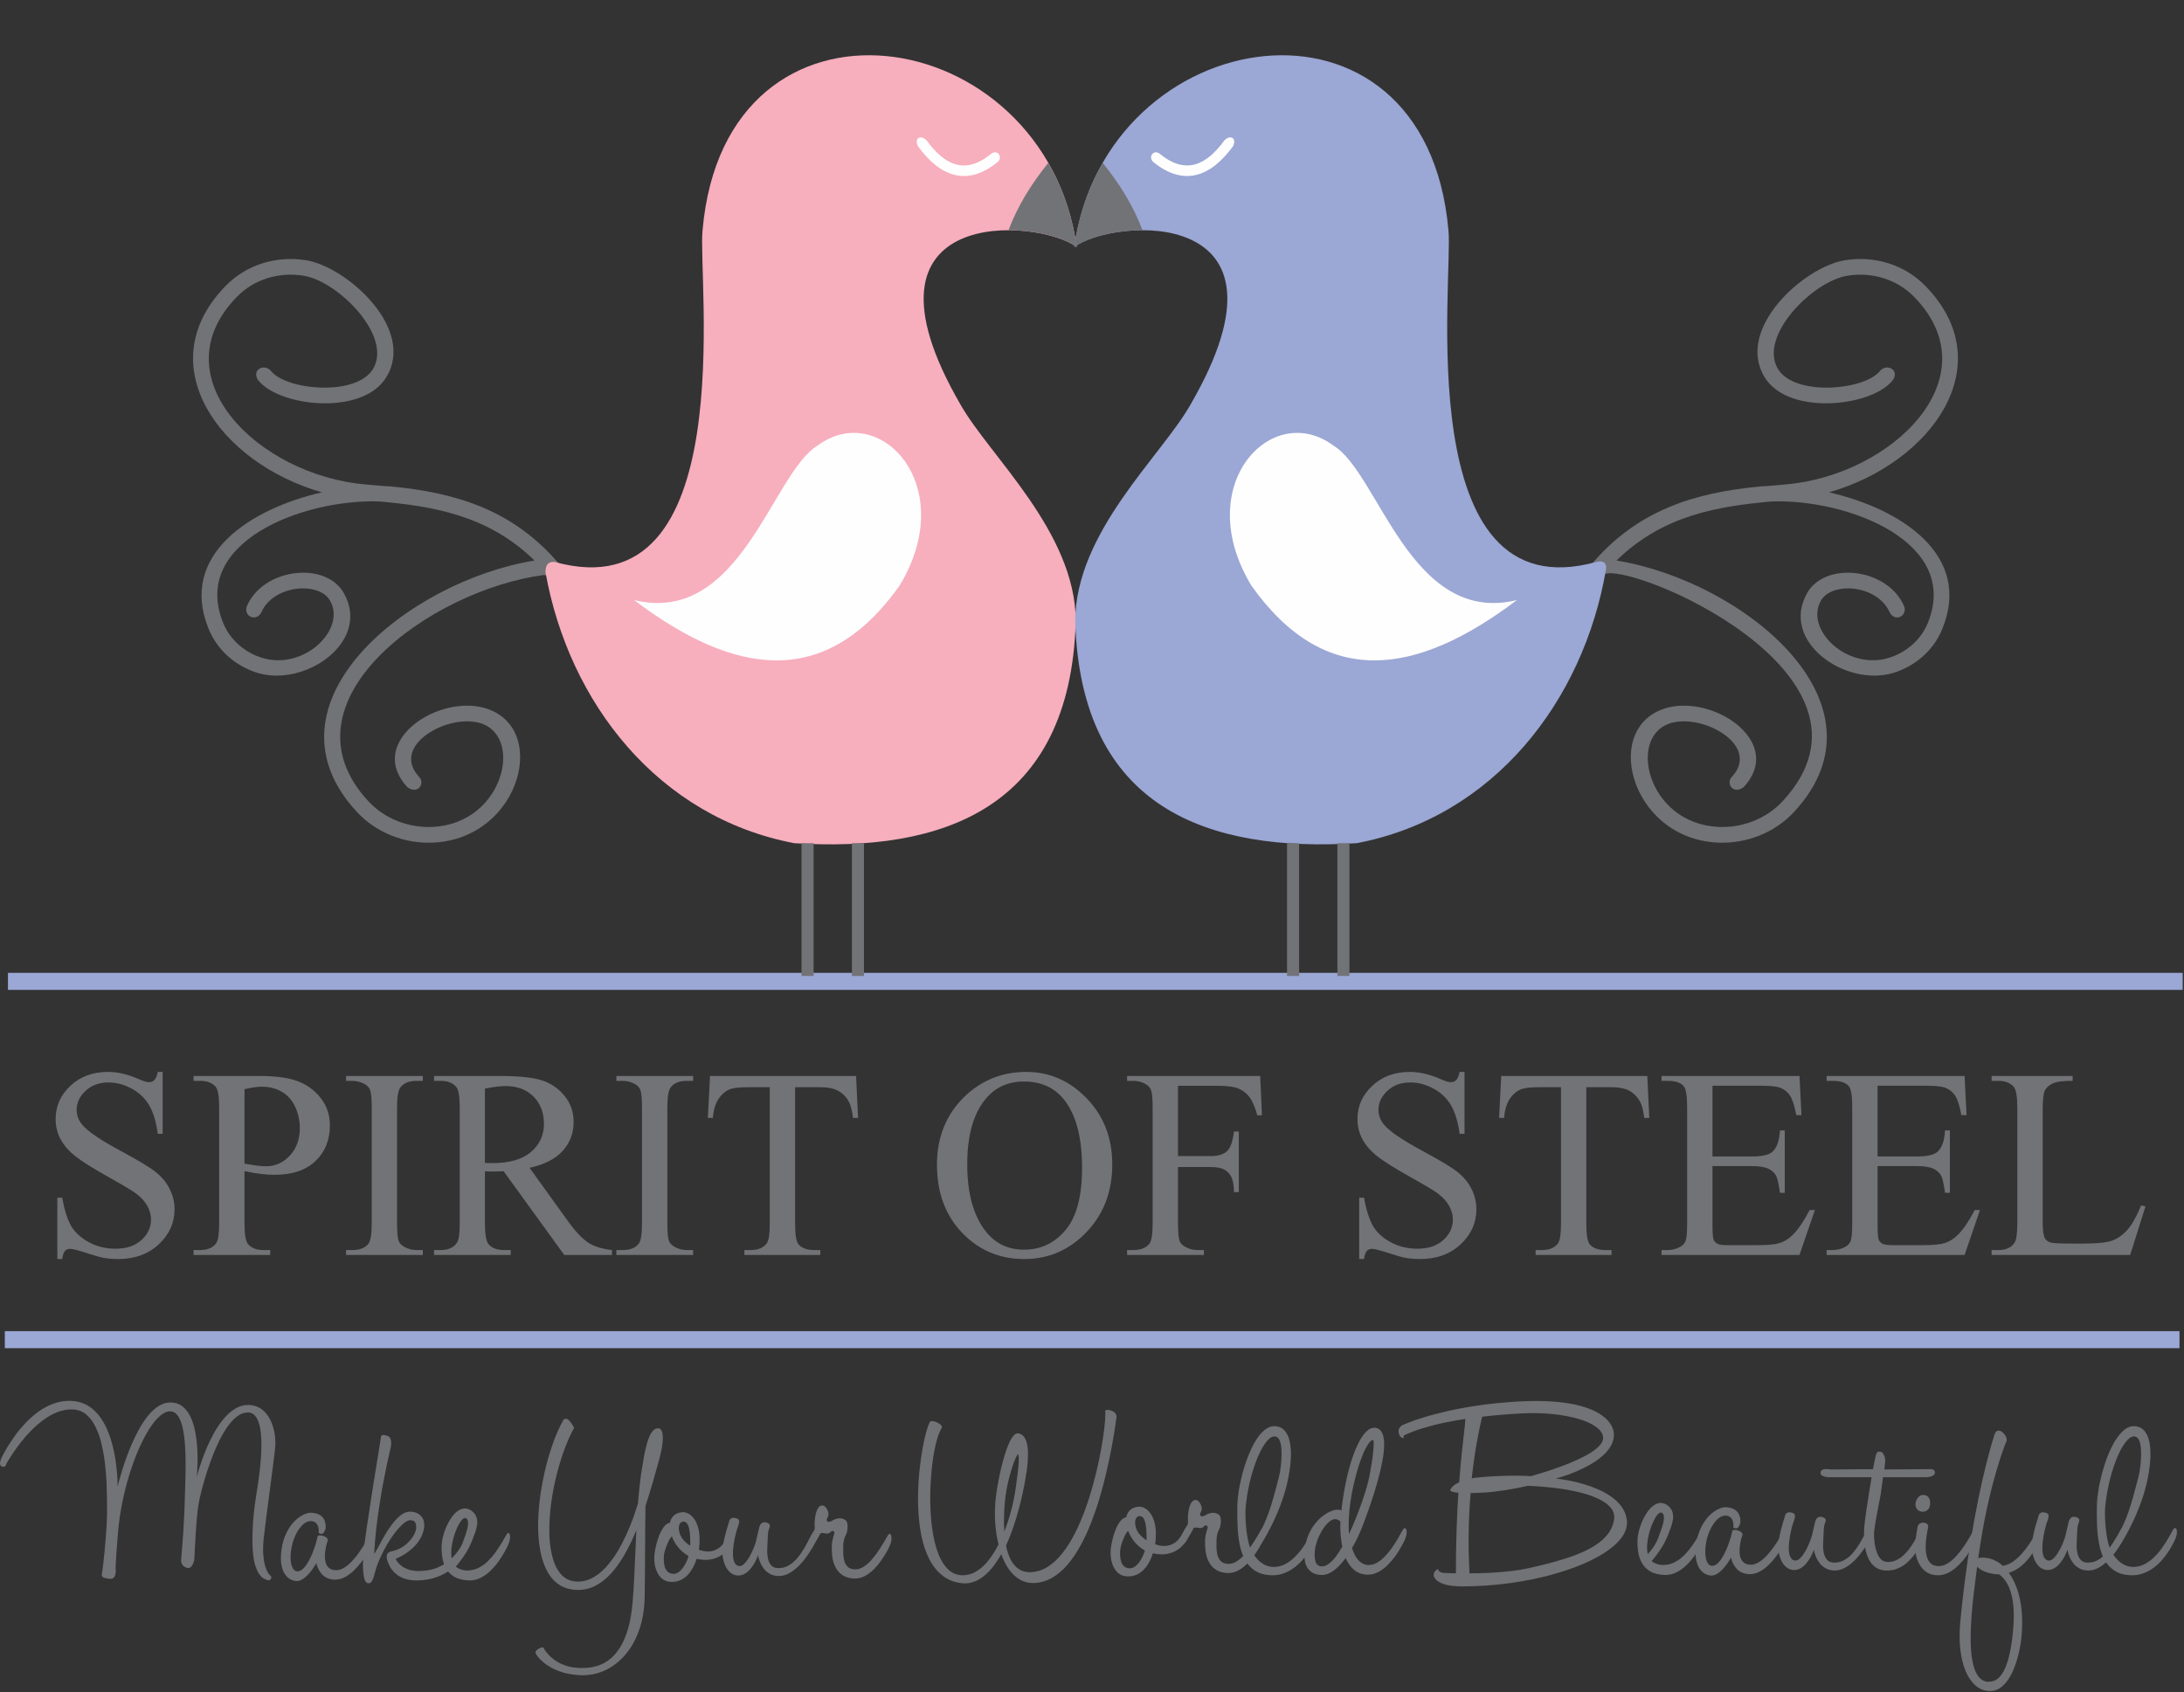 <svg xml:space="preserve" viewBox="0 0 1645.05 1274.873" height="1274.873px" width="1645.05px" y="0px" x="0px" id="Layer_1" version="1.1" xmlns:xlink="http://www.w3.org/1999/xlink" xmlns="http://www.w3.org/2000/svg">
<rect x="0" y="0" width="1645.05" height="1274.873" fill="#333333" stroke="none"/>
<rect height="1273.873" width="1644.05" fill="none"></rect>
<g id="Layer_x0020_1">
	<g>
		<path d="M88.551,1119.885c0.043-0.043,0-0.938-0.021-2.729c0-1.771-0.148-4.179-0.363-7.207    c-0.234-3.007-0.618-6.417-1.172-10.191c-0.555-3.795-1.365-7.697-2.453-11.747c-1.044-4.01-2.409-7.954-4.115-11.769    c-1.663-3.816-3.752-7.271-6.226-10.362c-2.516-3.113-5.438-5.607-8.869-7.506c-3.454-1.875-7.377-2.921-11.918-3.134    c-4.563-0.106-8.892,0.597-12.964,2.064c-4.093,1.449-7.889,3.479-11.407,6.016c-3.518,2.559-6.738,5.352-9.659,8.441    c-2.899,3.069-5.5,6.186-7.739,9.272c-2.26,3.109-4.18,5.972-5.757,8.57c-1.556,2.579-2.75,4.688-3.561,6.288    c-0.789,1.559-1.215,2.409-1.215,2.434c-0.021,0.042-0.213,0.485-0.554,1.3c-0.32,0.83-0.491,1.706-0.555,2.708    c-0.043,0.979,0.341,1.706,1.109,2.281c1.044,0.401,1.854,0.444,2.367,0.085c0.576-0.341,0.959-0.789,1.129-1.323    c0.213-0.512,0.298-0.83,0.277-0.873c0-0.021,0.448-0.79,1.364-2.28c0.874-1.535,2.154-3.497,3.796-5.972    c1.663-2.476,3.624-5.202,5.949-8.123c2.303-2.921,4.925-5.864,7.782-8.784c2.899-2.941,5.991-5.586,9.317-7.996    c3.305-2.388,6.801-4.308,10.448-5.714c3.667-1.386,7.44-2.025,11.342-1.919c3.902,0.212,7.25,1.47,10.042,3.813    c2.772,2.323,5.117,5.396,6.993,9.231c1.898,3.858,3.39,8.144,4.541,12.856c1.109,4.754,1.983,9.595,2.58,14.582    c0.555,5.012,0.981,9.826,1.194,14.457c0.192,4.646,0.298,8.763,0.342,12.404c0,3.667,0.043,6.526,0.043,8.596    c0.021,2.813-0.043,6.057-0.213,9.724c-0.213,3.667-0.469,7.464-0.768,11.363c-0.32,3.881-0.641,7.566-0.98,11.087    c-0.342,3.496-0.662,6.479-0.981,8.934c-0.277,2.473-0.49,4.114-0.618,4.904c-0.32,1.258-0.47,2.24-0.384,3.006    c0.063,0.77,0.554,1.322,1.45,1.748c0.958,0.405,2.516,0.682,4.776,0.896c1.301,0.063,2.238-0.235,2.878-0.982    c0.619-0.682,1.003-1.534,1.173-2.537c0.171-0.98,0.278-1.854,0.255-2.579c-0.084-0.769-0.084-1.194-0.107-1.216    c-0.042-0.043-0.042-0.874,0.021-2.516c0.085-1.646,0.171-3.797,0.363-6.547c0.171-2.771,0.384-5.845,0.662-9.209    c0.234-3.395,0.511-6.848,0.831-10.388c0.704-7.463,1.77-14.857,3.283-22.217c1.493-7.313,3.305-14.369,5.438-21.128    c2.132-6.738,4.414-12.964,6.929-18.677c2.559-5.736,5.16-10.703,7.846-14.972c2.729-4.222,5.438-7.506,8.124-9.828    c2.687-2.304,5.267-3.408,7.697-3.348c2.452,0.107,4.414,1.364,5.927,3.689c1.535,2.344,2.687,5.479,3.496,9.381    c0.832,3.88,1.386,8.188,1.663,12.962c0.32,4.778,0.469,9.638,0.426,14.585c-0.043,4.989-0.106,9.699-0.277,14.18    c-0.149,4.479-0.234,8.379-0.342,11.729c-0.084,3.966-0.255,8.016-0.469,12.176c-0.171,4.179-0.406,8.146-0.661,12.024    c-0.276,3.838-0.511,7.29-0.768,10.341c-0.235,3.049-0.405,5.479-0.576,7.27c-0.149,1.813-0.255,2.707-0.255,2.75    c0.043,0.021,0,0.448-0.063,1.263c-0.064,0.826,0.128,1.728,0.661,2.771c0.491,1.021,1.642,1.919,3.39,2.665    c1.045,0.34,1.898,0.298,2.602-0.085c0.746-0.406,1.3-0.958,1.748-1.729c0.426-0.742,0.768-1.514,1.002-2.235    c0.213-0.729,0.384-1.26,0.49-1.603c0.043-0.316,0.107-1.429,0.214-3.349c0.107-1.96,0.213-4.435,0.383-7.44    c0.15-2.982,0.342-6.226,0.555-9.724c0.212-3.518,0.49-6.972,0.768-10.383c0.319-3.411,0.639-6.524,1.023-9.275    c0.277-1.979,0.789-4.729,1.599-8.271c0.789-3.479,1.833-7.441,3.134-11.875c1.279-4.438,2.792-9.04,4.499-13.73    c1.706-4.755,3.582-9.355,5.671-13.813c2.069-4.438,4.328-8.442,6.738-11.982c2.409-3.561,4.946-6.354,7.633-8.421    c2.688-2.048,5.479-3.049,8.379-3.027c2.494,0.107,4.499,1.262,5.991,3.411c1.492,2.196,2.537,5.246,3.198,9.104    c0.64,3.879,0.874,8.396,0.81,13.645c-0.105,5.186-0.489,10.896-1.192,17.104c-0.684,6.183-1.6,12.704-2.751,19.508    c-1.429,9.021-2.261,17.035-2.58,24.069c-0.32,7.078-0.278,12.924,0.063,17.549c0.363,4.542,0.98,8.166,1.897,10.938    c0.896,2.792,1.833,4.882,2.878,6.354c1.022,1.428,1.896,2.409,2.665,2.922c0.725,0.489,1.107,0.745,1.15,0.705    c0.021-0.046,0.342,0.104,0.896,0.383c0.596,0.319,1.216,0.533,1.961,0.705c0.682,0.128,1.28,0,1.749-0.449    c0.576-0.704,0.831-1.342,0.725-1.854c-0.105-0.531-0.318-0.938-0.64-1.261c-0.299-0.273-0.47-0.444-0.511-0.444    c-0.107,0.021-0.448-0.429-1.088-1.304c-0.661-0.895-1.364-2.408-2.089-4.455c-0.726-2.065-1.258-4.842-1.6-8.354    c-0.383-3.538-0.318-7.892,0.171-13.091c0.213-2.025,0.533-4.625,0.938-7.867c0.384-3.219,0.832-6.847,1.365-10.854    c0.531-4.01,1.087-8.188,1.642-12.519c0.554-4.327,1.108-8.571,1.663-12.792c0.555-4.181,1.045-8.081,1.514-11.706    c0.448-3.604,0.832-6.692,1.152-9.274c0.277-2.578,0.447-4.393,0.512-5.479c0.149-1.771,0.063-3.901-0.213-6.376    c-0.235-2.518-0.789-5.139-1.642-7.824c-0.789-2.708-1.982-5.266-3.519-7.652c-1.535-2.408-3.476-4.371-5.842-5.905    c-2.388-1.559-5.266-2.408-8.657-2.581c-3.667-0.063-7.121,0.854-10.276,2.751c-3.176,1.896-6.098,4.479-8.763,7.677    c-2.686,3.219-5.096,6.757-7.25,10.64c-2.131,3.859-4.051,7.781-5.649,11.644c-1.643,3.901-2.985,7.506-4.073,10.744    c-1.108,3.266-1.918,5.887-2.473,7.868c-0.554,2.005-0.832,3.007-0.832,3.067c0.021-0.063,0.085-1.063,0.277-3.067    c0.127-1.981,0.235-4.627,0.341-7.952c0.064-3.265,0-6.888-0.235-10.873c-0.213-3.923-0.704-7.91-1.45-11.875    c-0.725-3.986-1.833-7.635-3.305-10.98c-1.471-3.348-3.412-6.032-5.863-8.122c-2.388-2.11-5.437-3.221-9.019-3.392    c-3.177-0.106-6.183,0.727-8.997,2.408c-2.815,1.705-5.5,4.07-7.975,7.034c-2.495,3.007-4.776,6.375-6.908,10.147    c-2.132,3.774-4.051,7.677-5.799,11.706c-1.727,4.009-3.262,7.951-4.584,11.747c-1.343,3.813-2.452,7.229-3.347,10.298    c-0.917,3.025-1.621,5.479-2.069,7.291C88.806,1118.903,88.551,1119.842,88.551,1119.885z" fill="#727376"></path>
		<path d="M279.115,1165.683c1.428-2.751,2.176-5.054,2.282-6.862c0.105-1.813-0.192-2.985-0.769-3.539    c-0.596-0.576-1.258-0.298-1.919,0.79c-3.71,6.732-7.078,12.021-10.147,15.967c-3.07,3.903-5.886,6.695-8.443,8.38    c-2.538,1.664-4.84,2.476-6.93,2.433c-2.302-0.041-4.093-0.599-5.33-1.687c-1.258-1.045-2.132-2.43-2.58-4.093    c-0.469-1.729-0.64-3.538-0.576-5.415c0.085-1.919,0.278-3.688,0.641-5.396c0.319-1.684,0.66-3.065,0.98-4.153    c0.341-1.049,0.511-1.604,0.576-1.646c0.085-0.832-0.235-1.558-0.959-2.152c-0.704-0.599-1.578-1.046-2.58-1.361    c-1.023-0.277-1.918-0.389-2.771-0.32c-0.788,0.106-1.278,0.386-1.429,0.918c-0.17,1.086-0.554,2.688-1.15,4.732    c-0.576,2.065-1.344,4.284-2.26,6.733c-0.938,2.434-2.024,4.733-3.24,6.978c-1.216,2.216-2.517,4.05-3.944,5.479    c-1.428,1.429-2.878,2.195-4.456,2.218c-1.257-0.021-2.303-0.598-3.113-1.661c-0.789-1.132-1.386-2.58-1.727-4.438    c-0.362-1.876-0.47-3.943-0.362-6.246c0.107-2.305,0.469-4.67,1.023-7.101c0.725-3.218,1.812-6.204,3.262-8.997    c1.471-2.836,3.156-5.095,5.032-6.844c1.919-1.729,3.857-2.581,5.927-2.581c1.748,0.104,3.07,0.598,3.901,1.515    c0.875,0.896,1.428,1.919,1.706,3.071c0.256,1.146,0.361,2.149,0.319,3.024c0,0.873-0.043,1.361-0.063,1.387    c0.491,0.257,1.045,0.47,1.642,0.641c0.576,0.128,1.172-0.043,1.813-0.555c0.618-0.533,1.216-1.645,1.771-3.434    c0.107-0.3,0.107-1.049,0.107-2.219c-0.043-1.191-0.362-2.516-0.917-3.988c-0.575-1.428-1.663-2.707-3.241-3.838    c-1.556-1.063-3.837-1.727-6.823-1.876c-1.706-0.063-3.709,0.448-5.97,1.579c-2.261,1.065-4.521,2.771-6.801,5.073    c-2.262,2.304-4.243,5.267-5.991,8.869c-1.749,3.561-2.963,7.804-3.625,12.729c-0.597,4.861-0.533,8.853,0.171,11.919    c0.704,3.07,1.749,5.396,3.134,7.036c1.407,1.687,2.856,2.794,4.371,3.392c1.536,0.617,2.792,0.896,3.838,0.875    c1.449,0,2.92-0.471,4.35-1.346c1.429-0.895,2.793-2.003,4.052-3.367c1.257-1.318,2.366-2.688,3.347-4.051    c0.939-1.365,1.706-2.517,2.261-3.412c0.555-0.917,0.831-1.387,0.831-1.429c0,0.044,0.063,0.49,0.277,1.323    c0.213,0.83,0.639,1.919,1.193,3.134c0.555,1.26,1.386,2.517,2.473,3.774c1.087,1.257,2.473,2.261,4.179,3.093    c1.706,0.808,3.795,1.234,6.313,1.234c2.473-0.089,4.84-0.745,7.142-1.964c2.281-1.258,4.436-2.813,6.46-4.729    c1.983-1.962,3.838-4.008,5.5-6.206c1.643-2.196,3.113-4.309,4.328-6.288C277.41,1168.753,278.391,1167.046,279.115,1165.683z" fill="#727376"></path>
		<path d="M353.184,1165.063c1.321-2.815,2.047-5.117,2.11-6.977c0.085-1.813-0.171-2.964-0.769-3.496    c-0.576-0.513-1.172-0.231-1.771,0.854c-0.979,1.812-2.153,3.897-3.495,6.268c-1.322,2.41-2.922,4.883-4.798,7.398    c-1.896,2.491-4.179,4.841-6.844,7.032c-2.686,2.153-5.842,3.902-9.509,5.27c-3.667,1.322-7.911,2.021-12.792,2.048    c-3.39-0.021-6.205-0.512-8.443-1.428c-2.26-0.896-4.051-1.983-5.33-3.156c-1.32-1.193-2.239-2.281-2.792-3.177    c-0.555-0.918-0.811-1.406-0.811-1.432c0.043,0,0.704-0.272,1.918-0.854c1.238-0.512,2.794-1.387,4.712-2.494    c1.877-1.15,3.839-2.621,5.864-4.392c2.023-1.749,3.838-3.882,5.437-6.289c1.6-2.433,2.75-5.226,3.411-8.358    c0.426-1.979,0.426-3.941-0.043-5.883c-0.448-1.919-1.493-3.563-3.049-4.883c-1.578-1.363-3.838-2.178-6.738-2.409    c-2.152-0.106-4.286,0.513-6.353,1.833c-2.047,1.363-4.03,3.154-5.927,5.375c-1.876,2.238-3.646,4.669-5.288,7.248    c-1.643,2.623-3.135,5.159-4.456,7.61c-1.344,2.432-2.494,4.521-3.433,6.313c-0.938,1.748-1.664,2.897-2.153,3.411    c0.319-6.248,0.831-12.518,1.556-18.826c0.747-6.313,1.536-12.408,2.495-18.336c0.895-5.929,1.876-11.429,2.813-16.565    c0.981-5.07,1.876-9.572,2.688-13.41c0.831-3.881,1.492-6.862,2.025-9.037c0.49-2.153,0.768-3.283,0.768-3.311    c0.021-0.042,0.106-0.486,0.235-1.3c0.17-0.831,0.256-1.813,0.256-2.964c-0.043-1.108-0.256-2.195-0.662-3.153    c-0.426-0.979-1.237-1.644-2.345-2.006c-1.748-0.512-2.964-0.681-3.582-0.575c-0.642,0.127-1.045,0.686-1.194,1.662    c-0.148,0.982-0.341,2.52-0.661,4.563c-0.171,0.938-0.49,2.963-0.98,6.076c-0.512,3.067-1.108,6.906-1.854,11.428    c-0.725,4.541-1.514,9.445-2.366,14.754c-0.831,5.287-1.642,10.66-2.473,16.033c-0.831,5.372-1.599,10.469-2.303,15.244    c-0.684,4.773-1.28,8.911-1.728,12.406c-0.47,3.478-0.746,5.989-0.854,7.525c-0.17,2.58-0.234,5.201-0.277,7.738    c0,2.582,0.106,4.945,0.362,7.079c0.233,2.149,0.661,3.855,1.237,5.159c0.597,1.275,1.406,1.938,2.451,1.98    c0.342,0.042,0.789,0,1.279-0.172c0.533-0.213,1.087-0.813,1.684-1.875c0.598-1.047,1.216-2.9,1.855-5.479    c0.938-3.667,2.217-7.396,3.902-11.131c1.642-3.729,3.476-7.313,5.5-10.726c2.025-3.433,4.114-6.504,6.248-9.167    c2.11-2.729,4.114-4.861,6.033-6.46c1.876-1.58,3.519-2.41,4.883-2.476c1.619-0.043,2.771,0.343,3.475,1.106    c0.662,0.771,1.045,1.687,1.109,2.729c0.105,1.002,0.105,1.918,0,2.646c-0.192,1.49-0.789,3.111-1.728,4.774    c-0.959,1.708-2.196,3.391-3.773,4.987c-1.535,1.646-3.348,3.069-5.373,4.287c-2.046,1.257-4.286,2.132-6.695,2.688    c-0.383,0.063-0.896,0.214-1.556,0.384c-0.64,0.174-1.258,0.489-1.813,0.938c-0.597,0.488-0.98,1.192-1.152,2.177    c-0.17,0.959,0,2.323,0.556,4.028c0.234,0.811,0.725,1.961,1.492,3.562c0.768,1.577,1.962,3.24,3.604,4.944    c1.599,1.707,3.795,3.179,6.61,4.373c2.793,1.173,6.354,1.771,10.682,1.771c5.564-0.149,10.489-0.98,14.668-2.537    c4.179-1.535,7.739-3.455,10.703-5.802c2.963-2.305,5.373-4.625,7.292-7.077c1.877-2.409,3.306-4.521,4.328-6.375    C352.267,1166.938,352.885,1165.683,353.184,1165.063z" fill="#727376"></path>
		<path d="M349.836,1158.369c-0.597,1.642-1.15,3.242-1.749,4.817c-0.597,1.532-1.428,3.237-2.579,5.071    c-1.151,1.896-2.836,4.097-5.096,6.629c-0.511-2.405-0.661-5.053-0.427-7.907c0.299-2.838,0.811-5.649,1.578-8.465    c0.768-2.796,1.706-5.354,2.751-7.653c1.087-2.281,2.133-4.138,3.219-5.458c1.066-1.322,2.047-1.961,2.922-1.896    c1.215,0.319,1.919,1.259,2.046,2.792c0.192,1.535-0.021,3.35-0.554,5.523C351.393,1153.978,350.689,1156.173,349.836,1158.369z     M352.118,1183.058c-1.813,0-3.476-0.272-5.011-0.831c-1.535-0.528-2.792-1.232-3.774-2.106c1.023-1.174,2.239-2.75,3.71-4.67    c1.45-1.918,2.92-4.072,4.456-6.544c1.491-2.478,2.814-5.16,3.965-8.021c0.769-1.896,1.535-3.899,2.304-5.991    c0.768-2.132,1.3-4.22,1.621-6.312c0.275-2.111,0.063-4.093-0.598-5.97c-0.662-1.877-2.067-3.521-4.157-4.947    c-2.304-1.363-4.521-1.705-6.652-1.045c-2.131,0.661-4.115,2.022-5.928,4.029c-1.812,2.064-3.41,4.478-4.776,7.248    c-1.407,2.771-2.473,5.588-3.283,8.441c-0.789,2.836-1.216,5.415-1.322,7.677c-0.148,2.813,0,5.757,0.428,8.783    c0.405,3.006,1.321,5.863,2.751,8.508c1.385,2.646,3.518,4.818,6.375,6.522c2.855,1.664,6.631,2.603,11.364,2.751    c3.177,0,6.141-0.771,8.89-2.238c2.751-1.451,5.266-3.347,7.506-5.604c2.217-2.24,4.178-4.563,5.842-6.978    c1.686-2.364,3.006-4.496,4.008-6.353c1.023-1.834,1.686-3.091,2.004-3.731c1.387-2.813,2.196-5.159,2.303-6.994    c0.129-1.854-0.084-3.065-0.66-3.624c-0.576-0.553-1.194-0.271-1.854,0.79c-1.045,1.813-2.26,3.882-3.625,6.205    c-1.406,2.348-2.941,4.753-4.669,7.162c-1.748,2.433-3.71,4.689-5.82,6.781c-2.132,2.107-4.479,3.771-7.057,5.074    C357.917,1182.354,355.124,1183.015,352.118,1183.058z" fill="#727376"></path>
		<path d="M434.544,1197.705c5.03,0.085,9.658-0.958,13.986-3.154c4.286-2.218,8.25-5.352,11.918-9.466    c3.688-4.095,7.079-8.891,10.188-14.414c3.137-5.5,6.016-11.469,8.68-17.952c-0.278,6.033-0.532,12.111-0.813,18.208    c-0.23,6.102-0.512,12.136-0.83,18.063c-0.316,5.928-0.661,11.598-1.089,17.077c-0.702,8.295-1.876,15.353-3.581,21.087    c-1.748,5.8-3.813,10.512-6.183,14.199c-2.41,3.688-4.947,6.589-7.655,8.679c-2.729,2.088-5.458,3.581-8.166,4.498    c-2.688,0.895-5.224,1.47-7.568,1.705c-2.321,0.213-4.325,0.273-5.971,0.257c-4.199-0.086-7.91-0.644-11.045-1.688    c-3.134-1.045-5.818-2.345-8.016-3.854c-2.196-1.519-3.969-3.052-5.313-4.542c-1.344-1.535-2.324-2.794-2.962-3.795    c-0.619-1.047-0.896-1.579-0.896-1.621c-0.104-0.127-0.532-0.084-1.26,0.086c-0.769,0.213-1.534,0.554-2.407,1.045    c-0.83,0.448-1.492,1.045-1.92,1.707c-0.445,0.661-0.384,1.386,0.149,2.195c0.021,0.171,0.447,0.768,1.215,1.813    c0.771,1.045,1.982,2.346,3.625,3.795c1.645,1.519,3.772,3.006,6.375,4.497c2.622,1.493,5.799,2.795,9.488,3.88    c3.729,1.066,8.06,1.707,12.963,1.922c6.247,0.234,12.174-0.918,17.865-3.453c5.672-2.561,10.726-6.354,15.224-11.449    c4.479-5.053,8.063-11.277,10.703-18.678c2.688-7.354,4.114-15.759,4.328-25.2c0.104-5.907,0.171-11.854,0.214-17.933    c0.021-6.058,0.063-12.091,0.105-18.019c0.021-5.971,0.063-11.683,0.104-17.228c0.021-5.5,0.104-10.658,0.191-15.438    c1.896-5.8,3.667-11.579,5.374-17.441c1.685-5.859,3.324-11.617,4.883-17.288c1.515-5.759,2.408-10.36,2.687-13.814    c0.279-3.454,0.107-5.948-0.487-7.526c-0.602-1.556-1.45-2.408-2.604-2.516c-1.643-0.085-3.069,0.532-4.306,1.918    c-1.218,1.43-2.262,3.282-3.137,5.629c-0.896,2.324-1.643,4.797-2.219,7.463c-0.64,2.646-1.129,5.117-1.514,7.482    c-0.406,2.365-0.727,4.286-0.959,5.756c-0.746,4.073-1.364,8.508-1.918,13.241c-0.533,4.754-1.023,9.765-1.429,14.985    c-0.959,3.181-2.176,6.849-3.625,11.002c-1.516,4.115-3.265,8.399-5.269,12.856c-2.067,4.456-4.328,8.826-6.907,13.049    c-2.56,4.179-5.416,7.977-8.483,11.363c-3.093,3.369-6.481,6.012-10.106,7.975c-3.582,1.919-7.48,2.857-11.641,2.75    c-4.604-0.232-8.399-1.875-11.364-4.901c-2.963-3.051-5.203-7.163-6.692-12.279c-1.49-5.159-2.408-10.98-2.646-17.527    c-0.214-6.588,0.063-13.494,0.874-20.744c0.832-7.291,2.09-14.541,3.794-21.83c1.707-7.293,3.729-14.223,6.099-20.854    c2.365-6.588,4.988-12.518,7.849-17.739c-1.217-2.259-2.305-3.9-3.198-4.945c-0.96-1.021-1.749-1.619-2.452-1.791    c-0.66-0.172-1.215-0.129-1.663,0.172c-0.427,0.276-0.746,0.601-0.959,0.959c-0.19,0.387-0.298,0.558-0.298,0.576    c-2.366,4.283-4.646,9.358-6.8,15.139c-2.132,5.818-4.073,12.09-5.8,18.869c-1.706,6.76-3.05,13.688-4.115,20.811    c-1.044,7.1-1.62,14.114-1.813,21.021c-0.171,6.908,0.257,13.392,1.193,19.485c0.938,6.099,2.537,11.516,4.818,16.204    c2.26,4.754,5.286,8.483,9.083,11.235C424.268,1196.021,428.958,1197.493,434.544,1197.705z" fill="#727376"></path>
		<path d="M500.021,1172.377c0.063-1.063,0.315-2.366,0.701-3.858c0.405-1.532,0.938-3.068,1.559-4.604    c0.597-1.534,1.258-2.92,1.919-4.114c0.66-1.173,1.301-2.021,1.896-2.474c1.129,3.177,2.813,5.992,4.946,8.551    c2.11,2.493,4.669,4.584,7.591,6.313c-0.618,2.193-1.535,4.349-2.708,6.438c-1.148,2.088-2.517,3.774-4.052,5.094    c-1.534,1.323-3.197,1.94-4.945,1.856c-1.706-0.15-3.024-0.686-4.01-1.621c-0.979-0.896-1.684-2.047-2.089-3.411    c-0.469-1.364-0.703-2.749-0.77-4.221C499.957,1174.871,499.957,1173.57,500.021,1172.377z M519.892,1164.444    c-1.98-1.261-3.688-2.729-5.054-4.327c-1.386-1.603-2.345-3.326-2.896-5.1c-0.406-1.214-0.619-2.516-0.619-3.795    c0-1.319,0.232-2.474,0.769-3.41c0.557-0.959,1.387-1.473,2.58-1.577c1.258-0.063,2.218,0.488,2.964,1.601    c0.729,1.151,1.259,2.644,1.603,4.541c0.341,1.834,0.554,3.86,0.617,5.992C519.955,1160.5,519.955,1162.526,519.892,1164.444z     M546.669,1159.84c-1.642,3.091-3.582,5.374-5.862,6.717c-2.261,1.407-4.669,2.132-7.187,2.179    c-2.495,0.021-4.903-0.429-7.249-1.363c0.104-0.619,0.214-1.258,0.278-1.877c0.104-0.643,0.146-1.258,0.146-1.896    c0.32-4.521,0.129-8.397-0.639-11.574c-0.728-3.138-1.771-5.718-3.156-7.636c-1.363-1.938-2.856-3.347-4.479-4.179    c-1.601-0.831-3.093-1.175-4.497-1.088c-2.815,0.256-4.971,1.13-6.507,2.58c-1.532,1.428-2.491,3.263-2.896,5.374    c-1.406,0.256-2.646,0.979-3.795,2.235c-1.15,1.262-2.195,2.857-3.154,4.733c-0.896,1.896-1.706,3.902-2.366,6.077    c-0.661,2.151-1.216,4.243-1.6,6.268c-0.427,2.067-0.661,3.838-0.813,5.373c-0.171,1.92-0.085,3.965,0.217,6.204    c0.316,2.197,0.937,4.286,1.854,6.313c0.938,2.021,2.195,3.688,3.858,5.054c1.643,1.322,3.71,2.089,6.205,2.303    c3.497,0.148,6.521-0.554,9.104-2.131c2.58-1.557,4.755-3.729,6.48-6.418c1.748-2.665,3.11-5.628,4.093-8.806    c3.9,0.831,7.377,1.003,10.447,0.488c3.049-0.574,5.647-1.533,7.846-2.965c2.197-1.403,3.988-3.049,5.332-4.882    c1.406-1.854,2.389-3.623,2.938-5.416c0.448-1.748,0.558-3.178,0.302-4.284c-0.235-1.088-0.618-1.748-1.173-1.938    c-0.6-0.215-1.108,0.127-1.645,1.001L546.669,1159.84z" fill="#727376"></path>
		<path d="M611.721,1166.107c1.474-2.748,2.238-5.013,2.306-6.864c0.063-1.813-0.234-3.005-0.896-3.563    c-0.658-0.554-1.344-0.271-2.024,0.813c-0.938,1.771-2.023,3.839-3.238,6.056c-1.195,2.28-2.563,4.563-4.096,6.845    c-1.49,2.307-3.152,4.396-5.054,6.271c-1.834,1.854-3.924,3.306-6.205,4.372c-2.303,1.002-4.797,1.386-7.565,1.129    c-1.813-0.234-3.199-0.958-4.242-2.217c-1.044-1.261-1.792-2.856-2.24-4.754c-0.405-1.876-0.619-3.858-0.619-5.991    c0.214-3.752,0.345-6.864,0.405-9.274c0.106-2.43,0.256-4.221,0.427-5.374c0.32-1.104,0.661-2.088,0.981-2.92    c0.317-0.875,0.317-1.6,0-2.24c-0.278-0.572-1.151-1.105-2.646-1.531c-1.258-0.302-2.344-0.131-3.262,0.529    c-0.896,0.661-1.556,1.875-1.981,3.667c-0.403,1.663-0.788,3.309-1.15,4.903c-0.34,1.6-0.727,3.243-1.15,4.926    c-0.232,1.047-0.682,2.325-1.277,3.944c-0.599,1.6-1.32,3.263-2.177,5.011c-0.854,1.771-1.813,3.411-2.813,4.946    s-2.089,2.749-3.178,3.71c-1.107,0.896-2.22,1.318-3.308,1.215c-1.579-0.255-2.729-1.13-3.412-2.58    c-0.747-1.471-1.13-3.282-1.233-5.479c-0.063-2.196,0.043-4.498,0.359-6.933c0.302-2.453,0.729-4.755,1.218-6.95    c0.488-2.192,0.938-4.009,1.386-5.459c0.47-1.402,0.875-2.686,1.301-3.838c0.384-1.19,0.511-2.176,0.341-3.007    c-0.128-0.81-0.831-1.386-2.047-1.747c-1.513-0.445-2.687-0.486-3.454-0.104c-0.811,0.357-1.362,0.873-1.686,1.535    c-0.277,0.703-0.49,1.259-0.513,1.705c-0.257,0.742-0.642,2.021-1.192,3.84c-0.556,1.854-1.173,4.051-1.813,6.63    c-0.617,2.536-1.149,5.267-1.6,8.165c-0.32,2.191-0.32,4.456-0.042,6.818c0.278,2.366,0.875,4.649,1.791,6.737    c0.896,2.111,2.132,3.902,3.624,5.286c1.536,1.408,3.37,2.24,5.501,2.475c2.09,0.148,3.987-0.298,5.649-1.233    c1.685-0.982,3.135-2.24,4.393-3.774c1.257-1.536,2.303-3.068,3.134-4.646c0.854-1.56,1.474-2.856,1.898-3.924    c0.403-1.087,0.619-1.646,0.619-1.687c0,0.043,0.104,0.6,0.342,1.645c0.255,1.087,0.703,2.363,1.364,3.941    c0.64,1.559,1.575,3.135,2.75,4.67c1.233,1.56,2.771,2.857,4.669,3.901c1.896,1.002,4.221,1.535,6.971,1.535    c2.729-0.106,5.354-0.916,7.846-2.365c2.521-1.472,4.861-3.327,7.019-5.521c2.149-2.221,4.069-4.521,5.756-6.889    C609.311,1170.116,610.676,1167.984,611.721,1166.107z" fill="#727376"></path>
		<path d="M623.234,1155.234c0.873-0.063,1.532-0.319,1.979-0.813c0.447-0.489,0.916-0.83,1.32-1.104    c0.426-0.276,0.979-0.149,1.707,0.444c0.358,0.387,0.358,1.129,0,2.178c-0.386,1.047-0.789,2.535-1.215,4.521    c-0.449,1.982-0.601,4.563-0.449,7.739c0,0.831,0.063,2.021,0.213,3.623c0.172,1.578,0.512,3.326,1.065,5.246    c0.556,1.875,1.472,3.688,2.666,5.458c1.173,1.792,2.771,3.281,4.841,4.478c2.045,1.215,4.625,1.896,7.735,2.11    c2.9,0.104,5.607-0.489,8.125-1.771c2.519-1.32,4.816-3.023,6.906-5.118c2.09-2.107,3.902-4.265,5.457-6.521    c1.58-2.239,2.857-4.221,3.881-6.012c0.98-1.729,1.646-2.942,1.982-3.584c1.322-2.813,2.022-5.115,2.065-6.976    c0.021-1.812-0.254-3.005-0.854-3.517c-0.619-0.491-1.215-0.213-1.832,0.873c-1.023,1.771-2.195,3.796-3.519,6.032    c-1.346,2.261-2.795,4.521-4.37,6.82c-1.603,2.262-3.308,4.396-5.099,6.354c-1.77,1.938-3.646,3.476-5.563,4.669    c-1.961,1.216-3.902,1.813-5.927,1.854c-2.75-0.043-4.817-0.769-6.145-2.236c-1.363-1.474-2.238-3.41-2.644-5.863    c-0.383-2.43-0.532-5.182-0.428-8.229c0-2.193,0.148-3.964,0.428-5.223c0.275-1.301,0.617-2.346,0.959-3.135    c0.384-0.813,0.746-1.578,1.089-2.349c0.315-0.768,0.553-1.748,0.659-2.878c0.043-0.298,0.086-0.873,0.17-1.854    c0.087-1.022-0.021-2.024-0.276-3.134c-0.234-1.089-0.832-1.964-1.771-2.562c-1.6-0.831-3.137-1.174-4.563-1.002    c-1.428,0.171-2.664,0.513-3.709,1.045c-1.004,0.558-1.728,0.938-2.197,1.216c-0.34,0.147-0.789,0.275-1.385,0.36    c-0.555,0.084-1.088-0.086-1.535-0.575c-0.318-0.343-0.385-0.79-0.215-1.344c0.215-0.533,0.447-1.131,0.771-1.747    c0.275-0.662,0.445-1.301,0.488-1.92c0.063-0.554-0.063-1.322-0.428-2.345c-0.299-1.004-0.832-1.983-1.515-2.857    c-0.745-0.874-1.62-1.386-2.666-1.492c-1.256-0.063-2.323,0.559-3.196,1.921c-0.832,1.362-1.515,3.093-1.963,5.226    c-0.445,2.175-0.684,4.371-0.684,6.649c0,1.362,0.021,2.307,0.063,2.898c0.021,0.554,0.021,0.938,0,1.192    c-0.063,0.232-0.215,0.555-0.49,0.938c-1.021,1.646-1.791,2.963-2.303,4.053c-0.533,1.064-1.088,2.151-1.687,3.265    c-0.573,1.301-0.727,2.517-0.446,3.624c0.276,1.087,0.745,1.896,1.321,2.388c0.64,0.49,1.191,0.449,1.642-0.147    c1.473-2.474,2.688-4.541,3.625-6.142c0.979-1.643,1.707-2.983,2.237-4.115c0.277-0.572,0.705-0.938,1.216-1.002    c0.557-0.063,1.192-0.043,1.961,0.13C621.486,1155.127,622.316,1155.191,623.234,1155.234z" fill="#727376"></path>
		<path d="M764.633,1123.894c-0.213,1.321-0.617,3.479-1.215,6.524c-0.619,2.986-1.492,6.545-2.645,10.617    c-1.132,4.051-2.562,8.313-4.285,12.771c-0.297-4.068-0.363-8.102-0.213-12.021c0.104-3.986,0.342-7.632,0.682-10.98    c0.363-3.392,0.77-6.248,1.193-8.593c0.598-3.263,1.301-6.48,2.133-9.615s1.664-5.971,2.537-8.508    c0.875-2.58,1.686-4.604,2.364-6.098c0.703-1.535,1.193-2.308,1.535-2.348c0.644,0.084,0.813,2.392,0.533,6.907    C766.938,1107.113,766.063,1114.234,764.633,1123.894z M724.678,1186.641c-4.026-0.128-7.479-1.555-10.383-4.284    c-2.898-2.709-5.309-6.418-7.186-11.046c-1.875-4.646-3.308-9.936-4.328-15.799c-1-5.885-1.662-12.089-1.918-18.549    c-0.277-6.438-0.234-12.854,0.084-19.254c0.342-6.331,0.896-12.301,1.707-17.91c0.789-5.586,1.748-10.424,2.896-14.583    c1.107-4.137,2.324-7.207,3.646-9.229c0.444-0.813,0.358-1.604-0.386-2.409c-0.684-0.789-1.662-1.45-2.922-2.025    c-1.215-0.575-2.365-0.938-3.453-1.045s-1.75,0.107-2.024,0.66c-0.873,1.516-1.771,4.01-2.75,7.507    c-0.98,3.476-1.918,7.739-2.791,12.688c-0.896,4.943-1.664,10.359-2.261,16.244c-0.643,5.908-0.981,12.006-1.09,18.316    c-0.127,6.313,0.105,12.535,0.705,18.719c0.599,6.205,1.601,12.089,3.092,17.632c1.515,5.543,3.562,10.534,6.142,14.931    c2.623,4.392,5.906,7.947,9.809,10.659c3.902,2.729,8.613,4.324,14.054,4.858c3.688,0.234,7.25-0.47,10.618-2.175    c3.431-1.708,6.63-4.224,9.697-7.592c3.027-3.395,5.887-7.423,8.553-12.196c1.533,4.35,3.451,8.145,5.775,11.428    c2.347,3.282,5.053,5.863,8.164,7.678c3.092,1.813,6.611,2.688,10.533,2.646c4.86-0.17,9.444-1.473,13.668-3.88    c4.178-2.434,8.08-5.671,11.643-9.828c3.537-4.136,6.804-8.913,9.767-14.284c2.965-5.416,5.629-11.149,8.041-17.292    c2.408-6.14,4.56-12.408,6.458-18.806c1.92-6.396,3.561-12.688,5.012-18.85c1.428-6.14,2.664-11.962,3.711-17.396    c1.002-5.416,1.875-10.256,2.537-14.479c0.662-4.222,1.148-7.566,1.49-10.063c0.104-1.261-0.234-2.308-1-3.154    c-0.814-0.83-1.748-1.45-2.9-1.834c-1.109-0.425-2.152-0.597-3.07-0.554c-0.895,0-1.449,0.273-1.598,0.726    c0.211,1.386,0.17,3.837-0.064,7.355c-0.256,3.518-0.77,7.804-1.516,12.854c-0.768,5.057-1.727,10.602-2.984,16.63    c-1.258,6.034-2.75,12.324-4.543,18.765c-1.771,6.461-3.794,12.834-6.097,19.146c-2.324,6.332-4.904,12.26-7.783,17.889    c-2.854,5.605-6.012,10.556-9.467,14.886c-3.432,4.327-7.186,7.691-11.193,10.168c-4.051,2.474-8.397,3.772-13.047,3.84    c-3.477-0.021-6.418-0.938-8.828-2.688c-2.362-1.771-4.307-4.138-5.817-7.164c-1.449-3.005-2.58-6.416-3.351-10.229    c2.941-6.396,5.544-13.454,7.849-21.149c2.303-7.676,4.287-15.844,5.971-24.434c2.408-12.494,3.24-21.896,2.516-28.251    c-0.743-6.313-3.049-9.871-6.905-10.66c-1.26-0.257-2.476,0.297-3.688,1.662c-1.234,1.407-2.389,3.307-3.498,5.819    c-1.088,2.518-2.131,5.331-3.133,8.549c-0.979,3.179-1.854,6.479-2.688,9.872c-0.813,3.409-1.491,6.693-2.09,9.827    c-0.598,3.179-1.088,5.946-1.43,8.399c-0.705,4.498-1.088,8.996-1.215,13.56c-0.105,4.521,0.063,9.021,0.512,13.394    c0.447,4.393,1.193,8.612,2.174,12.578c-2.174,4.328-4.604,8.229-7.377,11.747c-2.707,3.521-5.731,6.313-9.082,8.38    C732.311,1185.638,728.664,1186.683,724.678,1186.641z" fill="#727376"></path>
		<path d="M843.71,1168.24c0.064-1.087,0.322-2.365,0.705-3.88c0.406-1.535,0.939-3.071,1.559-4.606    c0.596-1.514,1.258-2.92,1.916-4.114c0.662-1.172,1.301-2.004,1.879-2.474c1.146,3.178,2.836,6.013,4.967,8.55    c2.111,2.52,4.67,4.605,7.59,6.313c-0.617,2.191-1.535,4.35-2.729,6.461c-1.131,2.089-2.494,3.751-4.029,5.073    c-1.535,1.319-3.217,1.961-4.945,1.854c-1.727-0.147-3.049-0.662-4.008-1.6c-0.982-0.918-1.686-2.067-2.111-3.437    c-0.447-1.343-0.684-2.75-0.77-4.196C843.648,1170.714,843.648,1169.413,843.71,1168.24z M863.582,1160.287    c-1.98-1.258-3.688-2.729-5.053-4.329c-1.406-1.599-2.346-3.304-2.898-5.094c-0.426-1.215-0.619-2.494-0.619-3.796    c0-1.321,0.236-2.477,0.771-3.411c0.555-0.938,1.387-1.471,2.58-1.578c1.236-0.063,2.219,0.491,2.963,1.62    c0.727,1.147,1.236,2.645,1.6,4.521c0.344,1.856,0.561,3.88,0.617,5.991C863.648,1156.344,863.648,1158.369,863.582,1160.287z     M890.363,1155.683c-1.643,3.113-3.605,5.373-5.863,6.736c-2.26,1.387-4.67,2.111-7.186,2.153    c-2.518,0.042-4.904-0.429-7.252-1.363c0.107-0.618,0.215-1.258,0.277-1.877c0.107-0.617,0.15-1.257,0.15-1.875    c0.299-4.542,0.127-8.4-0.646-11.577c-0.725-3.136-1.77-5.716-3.176-7.633c-1.346-1.962-2.857-3.352-4.459-4.184    c-1.598-0.853-3.09-1.189-4.496-1.087c-2.813,0.235-4.99,1.108-6.52,2.581c-1.535,1.432-2.48,3.24-2.885,5.373    c-1.402,0.234-2.658,0.958-3.813,2.221c-1.15,1.259-2.195,2.854-3.135,4.754c-0.896,1.876-1.707,3.898-2.367,6.055    c-0.66,2.177-1.215,4.265-1.602,6.289c-0.428,2.048-0.658,3.816-0.813,5.353c-0.17,1.919-0.105,3.986,0.213,6.204    c0.322,2.196,0.939,4.311,1.857,6.313c0.938,2.021,2.193,3.71,3.855,5.073c1.645,1.319,3.709,2.091,6.203,2.278    c3.498,0.148,6.527-0.556,9.105-2.11c2.58-1.576,4.729-3.729,6.479-6.416c1.748-2.688,3.113-5.649,4.092-8.824    c3.902,0.83,7.379,1.021,10.447,0.488c3.027-0.557,5.65-1.534,7.85-2.965c2.195-1.388,3.969-3.024,5.33-4.883    c1.404-1.854,2.363-3.625,2.941-5.395c0.447-1.748,0.553-3.179,0.297-4.312c-0.232-1.063-0.619-1.727-1.174-1.938    c-0.596-0.212-1.129,0.128-1.645,1.004L890.363,1155.683z" fill="#727376"></path>
		<path d="M904.369,1151.077c0.875-0.064,1.535-0.298,1.984-0.789c0.469-0.49,0.916-0.854,1.32-1.13    c0.428-0.277,0.982-0.127,1.73,0.469c0.34,0.385,0.34,1.109,0,2.152c-0.393,1.046-0.814,2.537-1.238,4.541    c-0.449,1.979-0.576,4.563-0.449,7.739c0,0.832,0.064,2.005,0.213,3.625c0.172,1.556,0.514,3.305,1.088,5.223    c0.557,1.876,1.449,3.688,2.645,5.479c1.174,1.771,2.793,3.267,4.842,4.455c2.066,1.216,4.646,1.92,7.738,2.135    c2.898,0.104,5.607-0.488,8.123-1.793c2.516-1.318,4.82-3.023,6.908-5.113c2.09-2.09,3.902-4.269,5.479-6.524    c1.564-2.24,2.857-4.222,3.859-5.991c0.98-1.748,1.643-2.964,1.982-3.604c1.322-2.814,2.023-5.117,2.068-6.977    c0.02-1.813-0.256-2.982-0.832-3.519c-0.639-0.49-1.236-0.214-1.855,0.874c-1.004,1.791-2.193,3.796-3.52,6.032    c-1.322,2.261-2.793,4.541-4.371,6.846c-1.6,2.26-3.305,4.394-5.074,6.332c-1.791,1.96-3.668,3.495-5.586,4.669    c-1.961,1.237-3.9,1.813-5.928,1.855c-2.75-0.046-4.818-0.771-6.141-2.24c-1.365-1.45-2.221-3.411-2.646-5.842    c-0.387-2.451-0.533-5.202-0.428-8.229c0-2.197,0.15-3.988,0.428-5.246c0.275-1.278,0.617-2.323,0.98-3.135    c0.383-0.789,0.725-1.556,1.063-2.323c0.32-0.769,0.576-1.748,0.662-2.896c0.041-0.276,0.086-0.873,0.189-1.856    c0.063-1.001-0.041-2.021-0.275-3.133c-0.256-1.087-0.855-1.939-1.791-2.538c-1.6-0.854-3.135-1.192-4.561-1.021    c-1.434,0.168-2.646,0.53-3.689,1.043c-1.021,0.573-1.748,0.959-2.195,1.236c-0.359,0.128-0.811,0.275-1.402,0.339    c-0.559,0.108-1.066-0.063-1.535-0.553c-0.299-0.36-0.385-0.811-0.213-1.363c0.213-0.53,0.469-1.105,0.768-1.748    c0.299-0.659,0.469-1.275,0.488-1.92c0.084-0.555-0.064-1.317-0.402-2.321c-0.322-1.022-0.854-1.982-1.535-2.855    c-0.744-0.875-1.602-1.407-2.666-1.514c-1.234-0.064-2.322,0.571-3.195,1.919c-0.832,1.361-1.492,3.109-1.963,5.243    c-0.447,2.151-0.684,4.351-0.684,6.65c0,1.364,0.021,2.307,0.064,2.899c0.043,0.553,0.043,0.938,0,1.172    c-0.064,0.257-0.213,0.555-0.488,0.938c-1.002,1.646-1.771,2.966-2.305,4.054c-0.514,1.087-1.066,2.15-1.662,3.28    c-0.598,1.277-0.746,2.493-0.469,3.625c0.299,1.089,0.744,1.877,1.342,2.364c0.619,0.491,1.174,0.449,1.619-0.146    c1.473-2.476,2.688-4.521,3.645-6.121c0.959-1.645,1.705-3.006,2.219-4.114c0.275-0.598,0.703-0.938,1.217-1.021    c0.572-0.063,1.189-0.021,1.961,0.146C902.621,1150.971,903.474,1151.056,904.369,1151.077z" fill="#727376"></path>
		<path d="M963.365,1112.38c-1.492,5.906-2.857,11.065-4.115,15.479c-1.258,4.394-2.475,8.294-3.668,11.685    c-1.215,3.391-2.473,6.48-3.795,9.318c-1.322,2.813-2.814,5.604-4.457,8.313c-1.641,2.773-3.559,5.65-5.732,8.767    c-0.684-1.923-1.232-4.157-1.77-6.736c-0.49-2.582-0.875-5.289-1.152-8.146c-0.27-2.838-0.482-5.631-0.553-8.338    c-0.064-2.688-0.043-5.158,0.127-7.335c0.578-5.671,1.408-11.146,2.561-16.438c1.15-5.313,2.52-10.192,4.072-14.712    c1.533-4.498,3.219-8.444,4.945-11.832c1.791-3.352,3.537-5.93,5.311-7.764c1.771-1.813,3.477-2.688,5.098-2.578    c1.557,0.129,2.752,1.063,3.52,2.771c0.77,1.729,1.258,3.881,1.43,6.504c0.215,2.603,0.17,5.33,0,8.146    c-0.172,2.794-0.447,5.374-0.813,7.719C963.984,1109.481,963.685,1111.228,963.365,1112.38z M959.378,1180.373    c-3.027-0.044-5.844-0.875-8.4-2.517c-2.537-1.646-4.775-3.944-6.652-6.909c1.75-1.982,3.9-5.054,6.482-9.189    c2.58-4.116,5.266-9.063,8.016-14.754c2.75-5.692,5.266-11.896,7.525-18.506c2.24-6.673,3.924-13.495,4.969-20.512    c1.045-6.864,1.322-12.749,0.83-17.718c-0.447-4.945-1.684-8.784-3.668-11.492c-1.939-2.749-4.625-4.221-8.061-4.455    c-2.662-0.148-5.244,0.769-7.693,2.708c-2.408,1.96-4.67,4.604-6.803,8.017c-2.088,3.411-3.965,7.292-5.672,11.578    c-1.705,4.327-3.178,8.783-4.393,13.348c-1.193,4.604-2.18,9.082-2.836,13.393c-0.66,4.328-1.008,8.209-1.051,11.62    c-0.063,4.626-0.02,9.338,0.178,14.067c0.188,4.756,0.654,9.317,1.471,13.666c0.811,4.396,2.09,8.315,3.902,11.834    c1.813,3.478,4.279,6.313,7.463,8.42c3.135,2.18,7.186,3.396,12.105,3.668c3.369,0.148,6.504-0.272,9.357-1.276    c2.857-0.98,5.479-2.345,7.824-4.052c2.367-1.705,4.457-3.582,6.27-5.606c1.855-2.021,3.41-4.009,4.711-5.97    c1.324-1.92,2.367-3.625,3.139-5.059c0.771-1.427,1.275-2.405,1.533-2.921c1.434-2.771,2.193-5.028,2.309-6.862    c0.127-1.834-0.107-3.01-0.705-3.563c-0.602-0.555-1.279-0.277-2.023,0.789c-0.98,1.813-2.111,3.9-3.518,6.313    c-1.365,2.408-2.971,4.883-4.777,7.44c-1.771,2.537-3.797,4.904-5.99,7.078c-2.24,2.196-4.67,3.965-7.291,5.33    C965.283,1179.646,962.449,1180.329,959.378,1180.373z" fill="#727376"></path>
		<path d="M1006.027,1144.383c0.746,0.106,1.406,0.319,2.025,0.601c0.596,0.315,1.107,0.656,1.533,1.087    c-0.107,3.177-0.043,6.332,0.172,9.569c0.258,3.266,0.662,6.396,1.301,9.471c-1.684,2.964-3.391,5.543-5.137,7.804    c-1.729,2.238-3.477,3.966-5.225,5.223c-1.748,1.261-3.455,1.855-5.117,1.813c-2.346-0.128-3.881-1.258-4.564-3.262    c-0.701-2.068-0.957-4.715-0.682-8.038c0.258-2.646,0.873-5.438,1.92-8.293c1.045-2.858,2.346-5.5,3.881-7.979    c1.578-2.473,3.197-4.478,4.902-5.927C1002.787,1144.979,1004.429,1144.275,1006.027,1144.383z M1029.673,1119.501    c-0.385,1.385-0.98,3.368-1.813,5.948c-0.814,2.559-1.814,5.521-3.027,8.869c-1.193,3.305-2.518,6.802-4.008,10.485    c-1.477,3.668-3.068,7.292-4.754,10.874c-0.277-3.729-0.305-7.633-0.107-11.791c0.213-4.137,0.641-8.396,1.258-12.75    c0.641-4.323,1.428-8.608,2.41-12.896c1.684-7.078,3.305-12.834,4.881-17.291c1.578-4.455,3.006-7.891,4.33-10.297    c1.32-2.366,2.43-3.965,3.367-4.842c0.959-0.83,1.643-1.172,2.063-1.045c0.348,0.146,0.49,1.045,0.449,2.75    c0,1.707-0.129,3.881-0.449,6.59c-0.271,2.687-0.654,5.587-1.145,8.694c-0.49,3.095-1.023,6.101-1.604,9.021    C1030.931,1114.747,1030.291,1117.306,1029.673,1119.501z M1029.884,1178.9c-2.729-0.341-5.029-1.646-6.949-3.859    c-1.877-2.239-3.412-5.203-4.564-8.89c1.686-2.856,3.244-5.82,4.672-8.937c1.469-3.136,2.748-6.206,3.9-9.272    c2.023-5.286,3.943-10.702,5.799-16.204c1.855-5.479,3.52-10.873,5.012-16.186c1.473-5.31,2.621-10.273,3.496-14.941    c0.873-4.691,1.32-8.826,1.32-12.453c0.045-3.667-0.488-6.566-1.535-8.763c-1.045-2.22-2.707-3.479-5.094-3.84    c-2.324-0.232-4.625,0.701-6.822,2.881c-2.197,2.148-4.285,5.242-6.248,9.293c-1.939,4.009-3.752,8.723-5.395,14.094    c-1.619,5.33-3.051,11.087-4.223,17.249c-1.215,6.141-2.174,12.41-2.836,18.826c-0.617-0.405-1.449-0.618-2.492-0.618    c-1.26-0.148-2.857,0.172-4.818,0.874c-1.984,0.726-4.072,1.876-6.313,3.519c-2.238,1.603-4.354,3.688-6.377,6.271    c-2.066,2.581-3.795,5.647-5.201,9.21c-1.428,3.582-2.26,7.696-2.621,12.345c-0.193,3.624,0.084,6.546,0.873,8.785    c0.813,2.216,1.898,3.943,3.283,5.074c1.365,1.189,2.793,1.96,4.264,2.405c1.494,0.43,2.773,0.645,3.924,0.661    c2.178,0.106,4.328-0.341,6.463-1.387c2.131-1.045,4.219-2.58,6.268-4.542c2.025-1.938,4.008-4.2,5.906-6.82    c1.555,3.622,3.623,6.55,6.225,8.784c2.58,2.239,5.82,3.479,9.658,3.773c3.07,0.085,5.928-0.575,8.658-2.004    c2.686-1.429,5.158-3.265,7.379-5.563c2.236-2.281,4.219-4.646,5.904-7.059c1.664-2.432,3.027-4.585,4.072-6.48    c1.043-1.876,1.705-3.134,2.025-3.796c1.314-2.792,2.02-5.054,2.047-6.8c0.043-1.709-0.277-2.794-0.896-3.198    c-0.66-0.427-1.301-0.087-1.98,1.002c-0.982,1.813-2.133,3.88-3.498,6.247c-1.363,2.367-2.898,4.776-4.563,7.206    c-1.705,2.451-3.559,4.669-5.541,6.737c-1.961,2.047-4.072,3.688-6.27,4.883C1034.597,1178.56,1032.296,1179.071,1029.884,1178.9z" fill="#727376"></path>
		<path d="M1106.853,1185.19c-0.576-11.347-0.789-22.047-0.576-32.194c0.191-10.149,0.662-19.552,1.43-28.271    c1.045,0,2.193,0,3.41-0.049c1.258,0,2.537-0.063,3.902-0.17c3.582-0.128,7.355-0.445,11.32-0.938    c3.988-0.491,8.037-1.089,12.133-1.813c4.156-0.725,8.229-1.578,12.322-2.474c6.758,0.232,13.393,0.769,19.871,1.536    c6.441,0.768,12.473,1.771,18.059,3.091c5.564,1.344,10.449,2.939,14.648,4.857c4.18,1.924,7.379,4.115,9.574,6.653    c2.232,2.517,3.178,5.373,2.895,8.549c-0.555,4.286-2.088,8.124-4.625,11.475c-2.559,3.347-5.906,6.312-10.02,8.891    c-4.115,2.579-8.742,4.84-13.943,6.864c-5.223,1.979-10.746,3.753-16.588,5.374c-5.82,1.557-11.746,3.066-17.783,4.412    c-4.924,1.132-10.082,1.962-15.414,2.577c-5.373,0.603-10.66,1.023-15.904,1.263    C1116.339,1185.082,1111.437,1185.19,1106.853,1185.19z M1225.46,1145.64c-0.404-3.729-1.6-7.076-3.582-9.999    c-2.023-2.922-4.543-5.501-7.611-7.735c-3.092-2.24-6.396-4.156-10.041-5.76c-3.584-1.599-7.207-2.922-10.832-4.008    c-3.623-1.087-6.973-1.92-10.105-2.538c-3.113-0.641-5.693-1.087-7.74-1.359c-2.068-0.277-3.346-0.388-3.838-0.388    c3.133-0.83,6.629-1.962,10.426-3.348c3.795-1.387,7.633-3.07,11.471-4.99c3.857-1.918,7.385-4.066,10.66-6.521    c3.242-2.433,5.934-5.074,7.953-7.979c2.047-2.896,3.197-6.03,3.41-9.382c0.148-2.516-0.445-5.095-1.834-7.695    c-1.363-2.662-3.709-5.199-6.949-7.609c-3.275-2.408-7.676-4.521-13.178-6.313c-5.5-1.813-12.303-3.134-20.424-3.94    c-8.102-0.789-17.676-0.938-28.74-0.389c-11.088,0.645-21.188,1.621-30.313,2.942c-9.148,1.322-17.23,2.815-24.242,4.413    c-7.035,1.646-12.961,3.22-17.781,4.755c-4.799,1.491-8.465,2.75-10.938,3.729c-2.479,0.979-3.73,1.489-3.73,1.533    c-0.043,0-0.275,0.106-0.727,0.276c-0.475,0.213-0.98,0.553-1.576,1.003c-0.563,0.489-1.047,1.129-1.393,1.896    c-0.387,0.745-0.471,1.727-0.299,2.878c0.32,1.578,0.771,2.664,1.406,3.219c0.617,0.577,1.215,0.896,1.748,0.938    c0.514,0.063,0.791,0.063,0.832,0.021c-0.043-0.021-0.145-0.172-0.277-0.469c-0.145-0.299-0.104-0.685,0.064-1.088    c0.174-0.429,0.729-0.813,1.686-1.151c0.66-0.318,2.605-1.107,5.848-2.408c3.236-1.258,8.016-2.708,14.41-4.436    c6.332-1.663,14.498-3.309,24.494-4.881c-0.063,2.404-0.385,5.646-0.873,9.764c-0.486,4.116-1.063,9.274-1.729,15.479    c-0.684,6.202-1.342,13.709-2.004,22.448c-2.047,0.979-3.539,1.918-4.521,2.838c-0.938,0.873-1.576,1.602-1.813,2.151    c-0.275,0.554-0.383,0.854-0.361,0.873c-0.02,0-0.02,0.15,0.045,0.386c0.064,0.275,0.559,0.558,1.389,0.873    c0.854,0.345,2.406,0.602,4.646,0.832c-0.533,7.909-0.982,16.907-1.322,26.948c-0.357,10.042-0.555,21.299-0.555,33.729    c-2.193-0.086-4.051-0.107-5.48-0.148c-1.473,0-2.645-0.063-3.604-0.146c-0.938-0.084-1.77-0.276-2.43-0.558    c-0.619-0.231-1.047-0.513-1.322-0.938c-0.277-0.387-0.426-0.729-0.488-1.047c-0.063-0.342-0.063-0.488-0.063-0.514    c-0.047,0-0.32,0.172-0.813,0.471c-0.514,0.317-1.045,0.812-1.578,1.473c-0.555,0.66-0.854,1.471-0.959,2.452    c-0.105,1.063,0.447,2.323,1.705,3.646c1.215,1.364,3.348,2.563,6.375,3.563c3.008,0.98,7.145,1.493,12.41,1.579    c10.424,0.021,20.744-0.532,31-1.706c10.256-1.193,20.104-2.879,29.568-5.098c9.445-2.236,18.145-4.884,26.143-7.909    c7.977-3.069,14.924-6.462,20.787-10.148c5.844-3.709,10.34-7.609,13.455-11.746    C1224.417,1154.254,1225.781,1150.012,1225.46,1145.64z M1207.488,1082.253c0.277,2.025-0.426,4.052-2.111,6.034    c-1.621,2.024-4.008,3.986-7.035,5.906c-3.021,1.92-6.479,3.753-10.363,5.502c-3.854,1.77-7.859,3.411-12.02,4.941    c-4.18,1.535-8.23,2.898-12.131,4.157c-3.902,1.215-7.42,2.303-10.533,3.178c-3.645-0.213-7.547-0.316-11.707-0.357    c-4.178,0-8.463,0.084-12.895,0.271c-4.438,0.174-8.826,0.49-13.24,0.918c-1.363,0.106-2.58,0.215-3.709,0.344    c-1.111,0.104-2.154,0.274-3.199,0.487c1.32-11.578,2.707-21.299,4.221-29.188c1.492-7.91,2.709-13.666,3.73-17.249    c4.498-0.533,9.271-1.002,14.328-1.43c5.055-0.428,10.447-0.77,16.203-1.089c7.91-0.342,15.373-0.171,22.449,0.533    c7.037,0.729,13.35,1.876,18.893,3.479c5.586,1.574,10.02,3.518,13.369,5.859    C1205.078,1076.858,1206.998,1079.396,1207.488,1082.253z" fill="#727376"></path>
		<path d="M1250.578,1154.211c-0.598,1.646-1.15,3.263-1.748,4.818c-0.598,1.535-1.43,3.241-2.58,5.096    c-1.15,1.876-2.836,4.072-5.096,6.629c-0.512-2.408-0.662-5.073-0.404-7.931c0.275-2.814,0.789-5.65,1.557-8.466    c0.771-2.792,1.705-5.33,2.75-7.632c1.086-2.307,2.131-4.155,3.225-5.479c1.063-1.323,2.047-1.938,2.922-1.875    c1.213,0.319,1.92,1.257,2.063,2.792c0.172,1.535-0.043,3.348-0.572,5.5C1252.132,1149.819,1251.451,1152.016,1250.578,1154.211z     M1252.88,1178.9c-1.813,0-3.496-0.276-5.031-0.831c-1.535-0.533-2.793-1.215-3.75-2.09c1.002-1.193,2.217-2.75,3.688-4.668    c1.471-1.924,2.922-4.096,4.457-6.565c1.49-2.474,2.834-5.159,3.986-8.018c0.768-1.876,1.535-3.901,2.279-5.99    c0.77-2.133,1.303-4.222,1.621-6.313c0.275-2.088,0.063-4.067-0.6-5.97c-0.66-1.876-2.066-3.518-4.156-4.946    c-2.303-1.36-4.521-1.705-6.65-1.044c-2.133,0.66-4.115,2.024-5.93,4.054c-1.814,2.048-3.41,4.457-4.775,7.25    c-1.387,2.751-2.473,5.586-3.283,8.44c-0.789,2.813-1.215,5.396-1.322,7.654c-0.127,2.836,0,5.755,0.428,8.783    c0.406,3.007,1.322,5.864,2.75,8.509c1.387,2.665,3.521,4.818,6.375,6.524c2.857,1.685,6.631,2.622,11.363,2.751    c3.178,0,6.141-0.771,8.891-2.222c2.75-1.471,5.271-3.348,7.506-5.629c2.223-2.217,4.186-4.562,5.863-6.972    c1.662-2.367,2.984-4.499,4.01-6.332c1-1.855,1.662-3.114,1.98-3.732c1.387-2.836,2.195-5.154,2.303-7.014    c0.131-1.834-0.084-3.069-0.66-3.624c-0.576-0.554-1.188-0.277-1.854,0.81c-1.045,1.813-2.262,3.859-3.625,6.205    c-1.404,2.323-2.92,4.732-4.668,7.146c-1.748,2.43-3.711,4.712-5.82,6.802c-2.131,2.089-4.475,3.752-7.057,5.053    C1258.658,1178.196,1255.865,1178.879,1252.88,1178.9z" fill="#727376"></path>
		<path d="M1344.707,1161.546c1.43-2.75,2.154-5.055,2.262-6.865c0.107-1.813-0.17-3.006-0.768-3.561    s-1.258-0.276-1.918,0.81c-3.689,6.721-7.078,12.025-10.15,15.948c-3.063,3.924-5.885,6.694-8.422,8.38    c-2.557,1.663-4.859,2.477-6.947,2.435c-2.305-0.021-4.068-0.578-5.332-1.664c-1.258-1.046-2.133-2.452-2.58-4.115    c-0.441-1.706-0.641-3.521-0.553-5.415c0.064-1.896,0.275-3.688,0.617-5.396c0.318-1.661,0.66-3.067,0.98-4.154    c0.34-1.045,0.531-1.603,0.598-1.62c0.064-0.854-0.258-1.578-0.982-2.176c-0.703-0.601-1.576-1.046-2.578-1.363    c-1.002-0.277-1.92-0.384-2.75-0.299c-0.813,0.104-1.303,0.385-1.43,0.895c-0.172,1.089-0.555,2.688-1.148,4.756    c-0.6,2.048-1.359,4.283-2.262,6.72c-0.959,2.451-2.02,4.754-3.262,6.973c-1.217,2.239-2.494,4.051-3.926,5.479    c-1.426,1.43-2.898,2.195-4.479,2.238c-1.258-0.043-2.301-0.598-3.09-1.684c-0.811-1.11-1.406-2.58-1.748-4.438    c-0.34-1.876-0.447-3.923-0.34-6.226c0.104-2.303,0.447-4.669,1.002-7.121c0.725-3.198,1.813-6.204,3.283-8.997    c1.471-2.813,3.133-5.073,5.008-6.821c1.922-1.744,3.883-2.578,5.928-2.578c1.748,0.104,3.07,0.598,3.902,1.488    c0.875,0.918,1.428,1.922,1.729,3.069c0.234,1.15,0.34,2.152,0.299,3.027c0,0.875-0.023,1.361-0.066,1.404    c0.49,0.234,1.047,0.447,1.645,0.618c0.602,0.148,1.174-0.045,1.814-0.555c0.619-0.533,1.217-1.646,1.77-3.411    c0.107-0.32,0.107-1.045,0.107-2.239c-0.021-1.19-0.342-2.516-0.896-3.965c-0.598-1.428-1.686-2.729-3.238-3.839    c-1.578-1.086-3.836-1.748-6.848-1.896c-1.707-0.063-3.688,0.471-5.971,1.577c-2.262,1.085-4.52,2.792-6.781,5.097    c-2.277,2.305-4.264,5.268-6.014,8.85c-1.727,3.561-2.963,7.804-3.623,12.729c-0.598,4.887-0.512,8.854,0.172,11.922    c0.703,3.068,1.748,5.416,3.154,7.059c1.389,1.663,2.857,2.771,4.35,3.369c1.535,0.64,2.793,0.917,3.838,0.873    c1.477,0,2.926-0.447,4.354-1.321c1.43-0.917,2.793-2.024,4.053-3.393c1.258-1.32,2.365-2.688,3.348-4.027    c0.939-1.364,1.705-2.516,2.262-3.432c0.553-0.896,0.854-1.391,0.854-1.432c0,0.043,0.064,0.49,0.277,1.322    c0.189,0.854,0.617,1.919,1.172,3.155c0.553,1.234,1.408,2.494,2.479,3.751c1.088,1.259,2.473,2.26,4.197,3.114    c1.705,0.787,3.793,1.215,6.287,1.215c2.494-0.064,4.861-0.729,7.164-1.961c2.258-1.237,4.412-2.814,6.439-4.734    c1.98-1.96,3.842-4.007,5.52-6.203c1.619-2.196,3.09-4.285,4.307-6.268C1343.003,1164.615,1343.96,1162.91,1344.707,1161.546z" fill="#727376"></path>
		<path d="M1407.029,1161.95c1.473-2.748,2.24-5.01,2.305-6.865c0.082-1.811-0.234-2.984-0.895-3.539    c-0.66-0.576-1.322-0.299-2.025,0.789c-0.939,1.791-2.021,3.838-3.24,6.077c-1.189,2.26-2.537,4.562-4.066,6.821    c-1.52,2.304-3.184,4.393-5.059,6.289c-1.854,1.834-3.939,3.307-6.227,4.35c-2.281,1.002-4.797,1.387-7.545,1.15    c-1.814-0.256-3.223-0.98-4.268-2.239c-1.045-1.257-1.77-2.856-2.238-4.733c-0.404-1.876-0.617-3.88-0.617-5.99    c0.213-3.771,0.342-6.887,0.426-9.271c0.105-2.453,0.232-4.222,0.404-5.375c0.318-1.13,0.66-2.088,0.98-2.942    c0.32-0.853,0.32-1.598,0-2.216c-0.275-0.598-1.148-1.131-2.645-1.534c-1.264-0.317-2.35-0.146-3.24,0.515    c-0.918,0.661-1.578,1.896-2.004,3.668c-0.406,1.684-0.789,3.305-1.131,4.925c-0.361,1.599-0.744,3.241-1.15,4.904    c-0.256,1.045-0.703,2.345-1.301,3.94c-0.604,1.603-1.322,3.282-2.152,5.013c-0.875,1.791-1.813,3.434-2.836,4.969    c-1.004,1.535-2.09,2.749-3.18,3.688c-1.109,0.896-2.215,1.323-3.311,1.215c-1.557-0.23-2.709-1.104-3.41-2.579    c-0.727-1.447-1.104-3.28-1.215-5.479c-0.086-2.196,0.021-4.479,0.34-6.93c0.318-2.434,0.73-4.732,1.223-6.932    c0.482-2.192,0.938-4.009,1.4-5.479c0.447-1.388,0.855-2.688,1.277-3.839c0.385-1.194,0.533-2.153,0.34-3.006    c-0.129-0.791-0.83-1.391-2.047-1.729c-1.49-0.471-2.686-0.49-3.453-0.105c-0.813,0.343-1.363,0.875-1.662,1.533    c-0.271,0.686-0.484,1.261-0.529,1.707c-0.234,0.728-0.617,2.023-1.193,3.84c-0.553,1.834-1.174,4.027-1.814,6.607    c-0.615,2.559-1.148,5.268-1.602,8.164c-0.297,2.195-0.297,4.457-0.021,6.846c0.275,2.366,0.854,4.625,1.771,6.717    c0.916,2.136,2.133,3.9,3.625,5.313c1.533,1.386,3.391,2.218,5.5,2.473c2.109,0.127,3.988-0.316,5.648-1.258    c1.686-0.979,3.137-2.239,4.395-3.773c1.258-1.531,2.303-3.066,3.154-4.627c0.832-1.577,1.449-2.854,1.877-3.941    c0.402-1.086,0.615-1.645,0.615-1.662c0,0.021,0.105,0.576,0.361,1.62c0.234,1.087,0.682,2.388,1.344,3.94    c0.641,1.578,1.578,3.139,2.771,4.67c1.215,1.578,2.75,2.856,4.67,3.901c1.875,1.022,4.221,1.535,6.973,1.535    c2.707-0.107,5.33-0.896,7.85-2.366c2.492-1.449,4.84-3.307,6.99-5.501c2.178-2.237,4.096-4.541,5.76-6.909    C1404.64,1165.979,1405.984,1163.848,1407.029,1161.95z" fill="#727376"></path>
		<path d="M1447.41,1161.95c1.365-2.813,2.049-5.117,2.133-6.973c0.064-1.813-0.211-2.966-0.83-3.479    c-0.598-0.533-1.26-0.257-1.92,0.831c-0.979,1.791-2.066,3.796-3.283,5.991c-1.215,2.195-2.621,4.435-4.107,6.674    c-1.535,2.193-3.225,4.22-5.059,6.055c-1.854,1.813-3.883,3.241-6.1,4.269c-2.195,1.045-4.604,1.448-7.186,1.274    c-1.705-0.171-3.135-0.831-4.328-2.047c-1.15-1.191-2.09-2.729-2.814-4.563c-0.703-1.813-1.256-3.774-1.619-5.801    c-0.342-2.049-0.576-4.01-0.66-5.817c-0.104-1.854-0.104-3.349,0-4.563c0.105-1.215,0.318-2.837,0.646-4.815    c0.297-2.025,0.682-4.226,1.145-6.589c0.404-2.366,0.873-4.714,1.32-7.018c0.449-2.277,0.832-4.309,1.174-6.119    c0.363-1.788,0.598-3.066,0.746-3.899c0.297-2.408,0.617-4.689,0.896-6.778c0.318-2.091,0.553-4.009,0.768-5.777h32.217    c0.043,0,0.385,0,1.045-0.063c0.66-0.043,1.428-0.191,2.344-0.384c0.875-0.216,1.664-0.576,2.324-1.046    c0.705-0.489,1.088-1.194,1.195-2.067c-0.045-0.831-0.277-1.428-0.811-1.813c-0.49-0.386-1.047-0.599-1.705-0.703    c-0.662-0.106-1.217-0.106-1.75-0.063c-0.469,0.043-0.727,0.063-0.768,0.063l-33.049,0.214c0.426-4.183,0.643-6.271,0.643-6.271    c0.063-0.66-0.043-1.514-0.26-2.474c-0.234-1.021-0.596-1.919-1.045-2.793c-0.445-0.83-1.002-1.406-1.643-1.643    c-1.064-0.344-1.924-0.387-2.492-0.106c-0.576,0.257-0.982,0.77-1.266,1.535c-0.313,0.81-0.596,1.77-0.826,2.963    c-0.043,0.146-0.217,0.979-0.531,2.473c-0.344,1.536-0.73,3.563-1.15,6.101l-32.002,0.214c-0.342-0.044-0.918-0.064-1.686-0.214    c-0.771-0.106-1.605-0.13-2.479-0.063c-0.875,0.042-1.643,0.276-2.303,0.727c-0.619,0.427-1.002,1.191-1.066,2.278    c0.021,0.729,0.348,1.279,0.939,1.706c0.598,0.449,1.277,0.771,2.09,0.938c0.809,0.213,1.492,0.342,2.088,0.425    c0.598,0.021,0.918,0.063,0.939,0.063h32.43c-0.598,3.478-1.193,7.188-1.814,11.089c-0.615,3.896-1.215,7.691-1.77,11.427    c-0.598,3.71-1.045,7.078-1.404,10.043c-0.387,2.963-0.6,5.309-0.662,6.973c-0.104,2.136-0.063,4.498,0.043,7.146    c0.131,2.665,0.488,5.31,1.064,8.017c0.576,2.688,1.43,5.203,2.668,7.505c1.213,2.304,2.813,4.184,4.879,5.651    c2.006,1.471,4.586,2.26,7.656,2.431c3.348,0.106,6.395-0.405,9.104-1.6c2.73-1.174,5.141-2.709,7.23-4.626    c2.088-1.92,3.855-3.88,5.35-5.974c1.473-2.049,2.668-3.898,3.541-5.5C1446.535,1163.741,1447.134,1162.591,1447.41,1161.95z" fill="#727376"></path>
		<path d="M1487.792,1161.332c1.344-2.813,2.047-5.159,2.111-7.015c0.086-1.834-0.191-3.026-0.832-3.538    c-0.602-0.533-1.266-0.214-1.926,0.938c-0.979,1.813-2.131,3.858-3.518,6.229c-1.387,2.39-2.922,4.814-4.627,7.291    c-1.727,2.517-3.561,4.841-5.52,6.973c-1.982,2.177-4.01,3.944-6.16,5.313c-2.135,1.359-4.285,2.132-6.525,2.218    c-2.686,0.104-4.775-0.513-6.268-1.835c-1.518-1.301-2.561-3.069-3.154-5.246c-0.578-2.195-0.896-4.563-0.896-7.057    c0.043-2.521,0.176-4.93,0.49-7.188c0.32-2.304,0.617-4.222,0.939-5.756c0.316-1.535,0.486-2.41,0.512-2.623    c-0.021-0.938-0.383-1.663-1.045-2.196c-0.662-0.488-1.451-0.768-2.367-0.83c-0.938-0.063-1.811,0.148-2.686,0.558    c-0.83,0.426-1.451,1.104-1.834,2.064c0,0.021-0.107,0.557-0.277,1.535c-0.189,1.002-0.383,2.218-0.596,3.752    c-0.256,1.491-0.49,3.027-0.746,4.604c-0.193,1.533-0.383,2.923-0.469,4.112c-0.107,0.813-0.084,2.091,0.086,3.859    c0.188,1.791,0.576,3.729,1.189,5.927c0.66,2.178,1.646,4.268,2.924,6.289c1.303,2.026,3.049,3.688,5.244,4.991    c2.152,1.274,4.885,1.938,8.123,1.938c2.963-0.063,5.777-0.829,8.465-2.32c2.646-1.536,5.098-3.437,7.314-5.736    c2.238-2.28,4.199-4.668,5.906-7.057c1.658-2.409,3.064-4.589,4.109-6.418C1486.812,1163.209,1487.472,1161.95,1487.792,1161.332z     M1449.285,1126.196c-1.447-0.149-2.684,0.17-3.623,0.979c-0.979,0.788-1.662,1.771-2.152,2.856    c-0.447,1.063-0.703,1.938-0.703,2.644c-0.063,0.729,0,1.492,0.213,2.367c0.234,0.83,0.705,1.599,1.393,2.304    c0.703,0.703,1.682,1.149,3.006,1.388c1.6,0.19,3.006-0.173,4.156-1.048c1.174-0.873,1.877-2.047,2.104-3.536    c0.193-1.021,0.193-2.111,0.086-3.223c-0.104-1.146-0.527-2.15-1.188-3.022C1451.912,1126.984,1450.8,1126.43,1449.285,1126.196z" fill="#727376"></path>
		<path d="M1498.027,1266.978c-3.262-0.146-5.928-1.531-7.867-4.196c-1.984-2.604-3.412-6.204-4.287-10.703    c-0.916-4.479-1.406-9.615-1.514-15.396c-0.064-5.8,0.15-11.896,0.598-18.337c0.49-6.46,1.109-12.938,1.877-19.466    c0.768-6.479,1.578-12.749,2.408-18.72c1.215,1.322,2.836,2.409,4.754,3.282c1.939,0.875,4.008,1.534,6.119,1.938    c2.133,0.427,4.092,0.644,5.863,0.644c2.176,1.532,4.158,3.899,5.969,7.032c1.836,3.138,3.199,7.422,4.115,12.835    c0.896,5.438,1.049,12.349,0.387,20.701c-1.15,13.604-3.242,23.751-6.313,30.446c-3.049,6.694-7.078,9.938-12.109,9.724V1266.978    L1498.027,1266.978z M1535.486,1151.504c-0.682,1.193-1.619,2.813-2.834,4.904c-1.195,2.112-2.623,4.372-4.244,6.845    c-1.684,2.518-3.541,4.925-5.588,7.206c-2.068,2.346-4.283,4.328-6.693,5.971c-2.408,1.646-4.945,2.688-7.633,3.114    c-1.578-1.536-3.389-2.838-5.438-3.84c-2.025-1.021-4.18-1.705-6.416-2.088c-2.262-0.362-4.436-0.362-6.566,0.063    c2.025-14.394,4.266-27.1,6.695-38.078c2.408-10.979,4.752-20.189,6.992-27.633c2.195-7.438,4.027-13.092,5.438-16.844    c1.43-3.814,2.195-5.716,2.219-5.716c0.254-1.044,0-2.195-0.619-3.433c-0.66-1.261-1.535-2.307-2.623-3.153    c-1.088-0.875-2.15-1.237-3.24-1.13c-1.045,0.104-1.877,1.021-2.518,2.686c-2.088,6.481-4.18,13.837-6.225,22.066    c-2.088,8.271-4.094,17.122-6.033,26.631c-1.92,9.53-3.773,19.466-5.479,29.825c-1.705,10.317-3.281,20.81-4.625,31.472    c-1.408,10.702-2.58,21.298-3.561,31.83c-0.662,7.463-0.646,14.329,0.104,20.533c0.729,6.248,2.09,11.684,4.027,16.287    c2.006,4.604,4.479,8.188,7.465,10.767c3.049,2.581,6.479,3.944,10.355,4.074c2.799,0.084,5.314-0.577,7.57-2.005    c2.26-1.406,4.244-3.326,6.031-5.803c1.77-2.473,3.307-5.267,4.604-8.354c1.279-3.113,2.393-6.354,3.266-9.7    c0.875-3.306,1.576-6.59,2.064-9.723c0.49-3.138,0.789-5.991,0.939-8.554c0.447-7.313,0.273-13.795-0.49-19.509    c-0.809-5.69-2.021-10.641-3.688-14.858c-1.645-4.224-3.535-7.739-5.646-10.599c2.877-0.876,5.502-2.149,7.805-3.881    c2.344-1.707,4.348-3.624,6.141-5.716c1.77-2.046,3.281-4.072,4.496-6.056c1.215-2.007,2.154-3.709,2.857-5.098    c0.705-1.428,1.109-2.304,1.279-2.688c1.406-2.813,2.174-5.158,2.281-7.017c0.104-1.834-0.148-3.068-0.705-3.623    C1536.66,1150.139,1536.062,1150.415,1535.486,1151.504z" fill="#727376"></path>
		<path d="M1598.021,1161.95c1.471-2.748,2.238-5.01,2.303-6.865c0.066-1.811-0.234-2.984-0.893-3.539    c-0.686-0.576-1.346-0.299-2.025,0.789c-0.939,1.791-2.027,3.838-3.242,6.077c-1.193,2.26-2.559,4.562-4.094,6.821    c-1.492,2.304-3.178,4.393-5.053,6.289c-1.834,1.834-3.943,3.307-6.205,4.35c-2.303,1.002-4.818,1.387-7.568,1.15    c-1.813-0.256-3.199-0.98-4.246-2.239c-1.043-1.257-1.789-2.856-2.236-4.733c-0.428-1.876-0.613-3.88-0.613-5.99    c0.188-3.771,0.34-6.887,0.398-9.271c0.105-2.453,0.256-4.222,0.434-5.375c0.313-1.13,0.654-2.088,0.979-2.942    c0.297-0.853,0.297-1.598,0-2.216c-0.277-0.598-1.152-1.131-2.666-1.534c-1.238-0.317-2.322-0.146-3.24,0.515    c-0.895,0.661-1.557,1.896-1.98,3.668c-0.406,1.684-0.789,3.305-1.152,4.925c-0.34,1.599-0.725,3.241-1.146,4.904    c-0.234,1.045-0.686,2.345-1.277,3.94c-0.598,1.603-1.322,3.282-2.176,5.013c-0.875,1.791-1.814,3.434-2.814,4.969    c-1.02,1.535-2.09,2.749-3.178,3.688c-1.109,0.896-2.238,1.323-3.305,1.215c-1.578-0.23-2.73-1.104-3.439-2.579    c-0.725-1.447-1.104-3.28-1.213-5.479c-0.063-2.196,0.043-4.479,0.359-6.93c0.299-2.434,0.727-4.732,1.217-6.932    c0.488-2.192,0.939-4.009,1.387-5.479c0.471-1.388,0.873-2.688,1.303-3.839c0.387-1.194,0.514-2.153,0.342-3.006    c-0.127-0.791-0.828-1.391-2.049-1.729c-1.516-0.471-2.688-0.49-3.453-0.105c-0.814,0.343-1.363,0.875-1.688,1.533    c-0.271,0.686-0.488,1.261-0.512,1.707c-0.258,0.728-0.643,2.023-1.193,3.84c-0.555,1.834-1.174,4.027-1.813,6.607    c-0.615,2.559-1.15,5.268-1.602,8.164c-0.318,2.195-0.318,4.457-0.045,6.846c0.279,2.366,0.875,4.625,1.793,6.717    c0.896,2.136,2.109,3.9,3.623,5.313c1.535,1.386,3.369,2.218,5.5,2.473c2.09,0.127,3.965-0.316,5.65-1.258    c1.664-0.979,3.135-2.239,4.393-3.773c1.262-1.531,2.305-3.066,3.137-4.627c0.828-1.577,1.471-2.854,1.875-3.941    c0.432-1.086,0.645-1.645,0.645-1.662c0,0.021,0.105,0.576,0.34,1.62c0.256,1.087,0.705,2.388,1.363,3.94    c0.617,1.578,1.576,3.139,2.748,4.67c1.217,1.578,2.752,2.856,4.672,3.901c1.896,1.022,4.223,1.535,6.973,1.535    c2.73-0.107,5.354-0.896,7.848-2.366c2.518-1.449,4.859-3.307,7.016-5.501c2.152-2.237,4.072-4.541,5.758-6.909    C1595.611,1165.979,1596.976,1163.848,1598.021,1161.95z" fill="#727376"></path>
		<path d="M1610.791,1112.38c-1.512,5.906-2.877,11.065-4.115,15.479c-1.258,4.394-2.471,8.294-3.666,11.685    c-1.215,3.391-2.473,6.48-3.793,9.318c-1.322,2.813-2.838,5.604-4.479,8.313c-1.621,2.773-3.539,5.65-5.715,8.767    c-0.682-1.923-1.258-4.157-1.771-6.736c-0.486-2.582-0.873-5.289-1.145-8.146c-0.277-2.838-0.49-5.631-0.559-8.338    c-0.086-2.688-0.043-5.158,0.129-7.335c0.557-5.671,1.406-11.146,2.561-16.438c1.146-5.313,2.488-10.192,4.068-14.712    c1.537-4.498,3.197-8.444,4.943-11.832c1.795-3.352,3.521-5.93,5.314-7.764c1.77-1.813,3.477-2.688,5.07-2.578    c1.578,0.129,2.771,1.063,3.541,2.771c0.771,1.729,1.234,3.881,1.43,6.504c0.188,2.603,0.172,5.33,0,8.146    c-0.191,2.794-0.473,5.374-0.814,7.719C1611.41,1109.481,1611.091,1111.228,1610.791,1112.38z M1606.804,1180.373    c-3.027-0.044-5.863-0.875-8.4-2.517c-2.537-1.646-4.775-3.944-6.652-6.909c1.748-1.982,3.902-5.054,6.482-9.189    c2.58-4.116,5.266-9.063,8.014-14.754c2.752-5.692,5.27-11.896,7.529-18.506c2.238-6.673,3.9-13.495,4.943-20.512    c1.047-6.864,1.344-12.749,0.854-17.718c-0.467-4.945-1.686-8.784-3.666-11.492c-1.961-2.749-4.648-4.221-8.061-4.455    c-2.688-0.148-5.266,0.769-7.697,2.708c-2.408,1.96-4.668,4.604-6.801,8.017c-2.09,3.411-3.965,7.292-5.691,11.578    c-1.707,4.327-3.156,8.783-4.393,13.348c-1.174,4.604-2.152,9.082-2.813,13.393c-0.662,4.328-1.004,8.209-1.045,11.62    c-0.064,4.626-0.045,9.338,0.17,14.067c0.172,4.756,0.662,9.317,1.471,13.666c0.789,4.396,2.09,8.315,3.902,11.834    c1.813,3.478,4.285,6.313,7.463,8.42c3.133,2.18,7.186,3.396,12.088,3.668c3.391,0.148,6.525-0.272,9.381-1.276    c2.859-0.98,5.48-2.345,7.807-4.052c2.387-1.705,4.477-3.582,6.287-5.606c1.834-2.021,3.412-4.009,4.691-5.97    c1.342-1.92,2.389-3.625,3.154-5.059c0.768-1.427,1.271-2.405,1.535-2.921c1.428-2.771,2.189-5.028,2.305-6.862    c0.127-1.834-0.109-3.01-0.705-3.563c-0.598-0.555-1.301-0.277-2.025,0.789c-0.98,1.813-2.133,3.9-3.52,6.313    c-1.363,2.408-2.961,4.883-4.775,7.44c-1.791,2.537-3.795,4.904-5.99,7.078c-2.24,2.196-4.689,3.965-7.291,5.33    C1612.712,1179.646,1609.875,1180.329,1606.804,1180.373z" fill="#727376"></path>
	</g>
	<polygon points="5.997,732.838 1644.054,732.838 1644.054,745.679 5.997,745.679" fill="#9BA7D4"></polygon>
	<path d="M1207.773,432.819c18.199-11.253,223.482,75.313,134.898,170.787   c-12.303,13.267-30.387,20.183-48.387,19.304c-54.314-2.579-69.396-70.609-34.072-78.661c6.916-1.559,14.883-0.936,22.479,1.305   c7.654,2.271,14.824,6.123,20.041,10.976c8.334,7.71,11.396,18.278,1.871,28.545c-4.902,4.813,0.682,13.771,8.676,7.992   c15.191-16.411,10.545-33.107-2.521-45.216c-6.576-6.063-15.422-10.886-24.719-13.636c-9.412-2.773-19.477-3.516-28.402-1.503   c-52.471,11.964-30.699,98.846,36.111,102.021c21.459,1.021,42.891-7.262,57.572-23.074   c75.883-81.779-38.639-173.938-133.738-189.41c35.264-34.555,77.414-40.904,116.846-44.505   c57.43-1.983,143.033,30.699,117.439,92.069c-2.607,6.203-6.637,11.617-11.598,15.981c-5.02,4.396-10.938,7.738-17.291,9.694   c-31.635,9.894-63.811-21.315-51.395-43.001c1.76-3.09,4.621-5.388,8.078-6.917c3.824-1.672,8.359-2.438,13.098-2.323   c12.27,0.255,25.455,6.378,30.527,17.886c3.799,7.88,14.027,3.005,10.824-4.762c-7.057-16.045-24.77-24.576-41.129-24.945   c-6.402-0.143-12.643,0.965-18.057,3.316c-5.729,2.521-10.545,6.464-13.637,11.85c-21.031,36.736,29.141,71.461,65.193,60.208   c7.939-2.495,15.363-6.634,21.605-12.104c6.264-5.527,11.363-12.415,14.682-20.354c23.613-56.665-31.945-91.332-85.123-103.464   c77.131-22.021,130.848-96.151,72.395-155.707c-7.906-8.05-17.604-13.748-28.063-16.979c-10.402-3.175-21.6-3.939-32.6-2.098   c-30.586,5.045-82.887,51.846-59.98,88.413c4.166,6.661,10.717,11.423,18.512,14.542c7.344,2.948,15.875,4.451,24.551,4.733   c21.74,0.681,45.068-6.405,53.547-17.772c4.506-7.313-4.338-12.161-9.496-7.06c-6.268,8.447-25.342,13.606-43.684,13.012   c-7.342-0.228-14.484-1.475-20.521-3.884c-5.613-2.239-10.176-5.472-12.895-9.837c-15.42-24.575,25.77-66.188,51.875-70.497   c9.215-1.531,18.563-0.907,27.236,1.757c8.617,2.636,16.582,7.342,23.105,13.975c59.441,60.548-16.213,134.646-96.889,141.479   c-4.168,0.367-8.361,0.708-12.613,1.104c-2.154,0.086-4.279,0.229-6.32,0.396c-49.635,4.647-92.664,17.971-127.078,58.732   L1207.773,432.819z" fill="#727376"></path>
	<path d="M412.428,432.819c-1.502,1.134-0.966,0.539-2.893,0.34c-85.663,11.367-201.515,95.527-132.038,170.447   c12.331,13.267,30.39,20.183,48.39,19.304c54.312-2.579,69.392-70.609,34.07-78.661c-6.917-1.559-14.882-0.936-22.479,1.305   c-7.653,2.271-14.825,6.123-20.041,10.976c-8.334,7.71-11.367,18.278-1.871,28.545c4.904,4.813-0.68,13.771-8.646,7.992   c-15.222-16.411-10.545-33.107,2.494-45.216c6.605-6.063,15.421-10.886,24.747-13.636c9.383-2.773,19.446-3.516,28.403-1.503   c52.439,11.964,30.671,98.846-36.113,102.021c-21.486,1.021-42.917-7.262-57.6-23.074   c-75.884-81.779,38.636-173.938,133.767-189.41c-35.263-34.555-77.44-40.904-116.844-44.505   c-57.458-1.983-143.036,30.699-117.439,92.069c2.58,6.203,6.635,11.617,11.596,15.981c4.987,4.396,10.913,7.738,17.263,9.694   c31.663,9.894,63.836-21.315,51.421-43.001c-1.786-3.09-4.621-5.388-8.079-6.917c-3.827-1.672-8.391-2.438-13.096-2.323   c-12.303,0.255-25.484,6.378-30.529,17.886c-3.827,7.88-14.06,3.005-10.854-4.762c7.058-16.045,24.772-24.576,41.157-24.945   c6.38-0.143,12.645,0.965,18.028,3.316c5.754,2.521,10.545,6.464,13.635,11.85c21.033,36.736-29.11,71.461-65.195,60.208   c-7.938-2.495-15.335-6.634-21.572-12.104c-6.265-5.527-11.396-12.415-14.712-20.354c-23.612-56.665,31.975-91.332,85.125-103.464   c-77.104-22.021-130.819-96.151-72.369-155.707c7.909-8.05,17.575-13.748,28.035-16.979c10.402-3.175,21.6-3.939,32.599-2.098   c30.586,5.045,82.885,51.846,59.981,88.413c-4.167,6.661-10.688,11.423-18.482,14.542c-7.342,2.948-15.874,4.451-24.548,4.733   c-21.77,0.681-45.099-6.405-53.546-17.772c-4.507-7.313,4.309-12.161,9.468-7.06c6.266,8.447,25.37,13.606,43.71,13.012   c7.342-0.228,14.485-1.475,20.523-3.884c5.584-2.239,10.146-5.472,12.896-9.837c15.394-24.575-25.795-66.188-51.9-70.497   c-9.212-1.531-18.567-0.907-27.241,1.757c-8.618,2.636-16.583,7.342-23.074,13.975c-59.442,60.548,16.188,134.646,96.86,141.479   c4.167,0.367,8.391,0.708,12.612,1.104c2.185,0.086,4.311,0.229,6.321,0.396c49.635,4.647,92.665,17.971,127.077,58.732   L412.428,432.819z" fill="#727376"></path>
	<path d="M810.299,467.912c-0.256-67.294-64.885-124.355-86.797-163.104   c-88.24-152.25,59.443-140.259,87.506-118.688C787.227,14.822,546.336-21.999,529.189,173.392   c-3.887,35.518,29.816,289.134-111.487,249.902c-6.576-0.454-6.662,4.818-6.859,7.597   c17.574,98.396,84.868,184.818,187.455,204.293C709.727,642.13,806.16,609.588,810.299,467.912z" fill="#F7AEBD"></path>
	<path d="M677.609,441.126c-55.931,78.83-124.667,67.832-199.984,10.912   c80.249,19.475,103.976-95.867,138.162-116.361C662.189,301.121,723.389,365.44,677.609,441.126z" fill="#FEFEFE"></path>
	<path d="M697.82,105.616c13.748,18.822,29.108,26.334,48.869,10.177c4.276-3.458,8.957,2.153,4.985,6.095   c-23.414,19.189-43.735,10.913-60.207-11.65C688.295,103.831,693.598,101.337,697.82,105.616z" fill="#FEFEFE"></path>
	<path d="M759.645,173.422c21.603,0,42.49,5.868,51.363,12.698c-3.313-23.867-10.828-45.099-21.373-63.468   C777.021,138.271,766.561,154.939,759.645,173.422z" fill="#727376"></path>
	<polygon points="603.738,635.185 612.838,635.185 612.838,735.191 603.738,735.191" fill="#727376"></polygon>
	<polygon points="641.666,635.185 650.766,635.185 650.766,735.191 641.666,735.191" fill="#727376"></polygon>
	<path d="M809.873,467.912c0.283-67.294,64.914-124.355,86.826-163.104c88.215-152.25-59.471-140.259-87.535-118.688   c23.812-171.298,264.701-208.119,281.822-12.728c3.883,35.518-29.85,289.446,111.77,249.817c4.025-1.077,7.738,0.396,6.945,5.696   c-17.008,99.213-84.557,186.662-187.795,206.272C910.447,642.13,814.014,609.588,809.873,467.912z" fill="#9BA7D4"></path>
	<path d="M942.564,441.126c55.928,78.83,124.693,67.832,200.012,10.912   c-80.275,19.475-104.002-95.867-138.188-116.361C958.013,301.121,896.785,365.44,942.564,441.126z" fill="#FEFEFE"></path>
	<path d="M922.353,105.616c-13.748,18.822-29.111,26.334-48.871,10.177c-4.252-3.458-8.928,2.153-4.988,6.095   c23.414,19.189,43.74,10.913,60.209-11.65C931.876,103.831,926.576,101.337,922.353,105.616z" fill="#FEFEFE"></path>
	<path d="M860.529,173.422c-21.6,0-42.459,5.868-51.365,12.698c3.318-23.867,10.857-45.099,21.402-63.468   C843.152,138.271,853.64,154.939,860.529,173.422z" fill="#727376"></path>
	<polygon points="1016.435,635.185 1007.363,635.185 1007.363,735.191 1016.435,735.191" fill="#727376"></polygon>
	<polygon points="978.507,635.185 969.437,635.185 969.437,735.191 978.507,735.191" fill="#727376"></polygon>
	<path d="M122.529,807.475v46.635h-3.657c-1.247-8.958-3.373-16.104-6.435-21.373   c-3.09-5.329-7.483-9.558-13.181-12.646c-5.698-3.117-11.594-4.678-17.688-4.678c-6.888,0-12.586,2.099-17.093,6.321   c-4.507,4.19-6.747,8.981-6.747,14.344c0,4.105,1.417,7.88,4.252,11.226c4.11,4.988,13.89,11.621,29.338,19.898   c12.586,6.747,21.203,11.935,25.767,15.563c4.621,3.604,8.192,7.882,10.658,12.76c2.495,4.934,3.742,10.063,3.742,15.422   c0,10.203-3.968,18.986-11.877,26.39c-7.937,7.398-18.113,11.112-30.586,11.112c-3.912,0-7.597-0.313-11.055-0.938   c-2.041-0.313-6.321-1.526-12.756-3.601c-6.435-2.103-10.545-3.146-12.274-3.146c-1.672,0-2.948,0.514-3.94,1.502   c-0.963,0.964-1.672,3.033-2.154,6.185h-3.656v-46.233h3.656c1.758,9.666,4.082,16.896,7.002,21.714   c2.919,4.79,7.37,8.787,13.379,11.99c5.953,3.146,12.558,4.734,19.701,4.734c8.277,0,14.825-2.154,19.644-6.553   c4.791-4.361,7.2-9.521,7.2-15.506c0-3.313-0.907-6.635-2.721-10.034c-1.814-3.397-4.677-6.521-8.504-9.438   c-2.58-1.982-9.638-6.208-21.175-12.671s-19.729-11.622-24.605-15.448c-4.875-3.884-8.561-8.104-11.083-12.728   c-2.522-4.649-3.77-9.779-3.77-15.337c0-9.666,3.685-17.977,11.112-24.978c7.427-7.002,16.866-10.485,28.347-10.485   c7.143,0,14.769,1.729,22.762,5.271c3.713,1.646,6.35,2.466,7.852,2.466c1.729,0,3.146-0.51,4.224-1.529   c1.077-1.05,1.984-3.113,2.664-6.206h3.657V807.475L122.529,807.475z" fill="#727376"></path>
	<path d="M184.154,882.224v39.265c0,8.476,0.936,13.748,2.806,15.813c2.523,2.92,6.321,4.364,11.396,4.364h5.187   v3.688h-57.742v-3.688h5.046c5.698,0,9.779-1.842,12.217-5.556c1.332-2.069,2.013-6.944,2.013-14.628v-87.107   c0-8.476-0.879-13.72-2.693-15.761c-2.578-2.919-6.435-4.396-11.537-4.396h-5.046v-3.686h49.408   c12.047,0,21.543,1.247,28.488,3.741c7.002,2.467,12.841,6.658,17.632,12.586c4.762,5.896,7.145,12.869,7.145,20.943   c0,10.998-3.628,19.956-10.887,26.849c-7.257,6.889-17.518,10.347-30.782,10.347c-3.203,0-6.747-0.227-10.519-0.709   C192.517,883.812,188.462,883.131,184.154,882.224z M184.154,876.555c3.515,0.651,6.633,1.162,9.354,1.502   c2.723,0.313,5.019,0.481,6.945,0.481c6.888,0,12.841-2.665,17.858-8.021c4.987-5.324,7.512-12.217,7.512-20.688   c0-5.84-1.19-11.254-3.571-16.243c-2.41-5.045-5.781-8.759-10.146-11.253c-4.366-2.495-9.354-3.714-14.939-3.714   c-3.345,0-7.682,0.596-13.011,1.871L184.154,876.555L184.154,876.555z" fill="#727376"></path>
	<path d="M318.488,941.666v3.687h-57.799v-3.687h4.791c5.556,0,9.608-1.614,12.104-4.875   c1.587-2.098,2.41-7.229,2.41-15.308v-87.108c0-6.803-0.425-11.311-1.276-13.492c-0.68-1.673-2.041-3.09-4.082-4.28   c-2.92-1.587-5.979-2.381-9.154-2.381h-4.791v-3.686h57.799v3.686h-4.904c-5.499,0-9.496,1.646-11.988,4.876   c-1.675,2.126-2.523,7.199-2.523,15.277v87.108c0,6.827,0.425,11.339,1.275,13.521c0.681,1.646,2.067,3.063,4.193,4.253   c2.835,1.615,5.868,2.408,9.042,2.408L318.488,941.666L318.488,941.666z" fill="#727376"></path>
	<path d="M461.014,945.353h-36l-45.64-63.016c-3.345,0.085-6.095,0.171-8.249,0.171c-0.851,0-1.757,0-2.776-0.023   c-0.964-0.063-1.984-0.085-3.091-0.146v39.146c0,8.476,0.965,13.748,2.777,15.813c2.551,2.92,6.321,4.364,11.339,4.364h5.302v3.688   h-57.741v-3.688h5.045c5.698,0,9.78-1.842,12.217-5.556c1.389-2.069,2.098-6.944,2.098-14.628v-87.104   c0-8.476-0.936-13.72-2.776-15.761c-2.58-2.919-6.437-4.396-11.537-4.396h-5.045v-3.686h49.096c14.315,0,24.857,1.049,31.663,3.146   c6.772,2.068,12.526,5.896,17.292,11.514c4.706,5.641,7.086,12.271,7.086,20.039c0,8.272-2.665,15.479-8.106,21.602   c-5.387,6.066-13.747,10.375-25.059,12.896l27.809,38.668c6.354,8.897,11.853,14.8,16.388,17.719   c4.592,2.892,10.569,4.763,17.912,5.556v3.688h-0.004V945.353L461.014,945.353z M365.26,876.045c1.304,0,2.381,0,3.286,0.058   c0.938,0.028,1.701,0.062,2.298,0.062c12.841,0,22.563-2.778,29.055-8.362c6.548-5.556,9.808-12.643,9.808-21.26   c0-8.419-2.636-15.278-7.88-20.521c-5.271-5.271-12.273-7.905-20.948-7.905c-3.827,0-9.014,0.646-15.618,1.896v56.037h-0.001   V876.045z" fill="#727376"></path>
	<path d="M522.072,941.666v3.687h-57.798v-3.687h4.791c5.556,0,9.606-1.614,12.104-4.875   c1.616-2.098,2.409-7.229,2.409-15.308v-87.108c0-6.803-0.425-11.311-1.273-13.492c-0.682-1.673-2.041-3.09-4.082-4.28   c-2.919-1.587-5.953-2.381-9.153-2.381h-4.791v-3.686h57.798v3.686h-4.904c-5.5,0-9.496,1.646-11.99,4.876   c-1.673,2.126-2.521,7.199-2.521,15.277v87.108c0,6.827,0.454,11.339,1.304,13.521c0.652,1.646,2.069,3.063,4.167,4.253   c2.834,1.615,5.868,2.408,9.042,2.408L522.072,941.666L522.072,941.666z" fill="#727376"></path>
	<path d="M644.84,810.536l1.479,31.604h-3.802c-0.709-5.558-1.698-9.521-2.979-11.936   c-2.041-3.826-4.791-6.633-8.189-8.477c-3.432-1.846-7.907-2.75-13.467-2.75h-18.99V921.99c0,8.272,0.904,13.438,2.664,15.506   c2.521,2.777,6.438,4.166,11.648,4.166h4.678v3.687h-57.174v-3.687h4.791c5.698,0,9.725-1.729,12.104-5.188   c1.476-2.099,2.212-6.94,2.212-14.48v-103.01h-16.215c-6.294,0-10.771,0.479-13.406,1.389c-3.458,1.247-6.406,3.686-8.846,7.257   c-2.469,3.604-3.91,8.42-4.396,14.517h-3.771l1.615-31.604L644.84,810.536L644.84,810.536z" fill="#727376"></path>
	<path d="M773.051,807.475c17.521,0,32.688,6.638,45.496,19.933c12.841,13.294,19.246,29.849,19.246,49.748   c0,20.494-6.49,37.474-19.416,50.994c-12.926,13.521-28.572,20.297-46.914,20.297c-18.539,0-34.129-6.637-46.771-19.786   c-12.613-13.209-18.938-30.272-18.938-51.227c0-21.396,7.314-38.835,21.855-52.385   C740.313,813.313,755.449,807.475,773.051,807.475z M771.182,814.703c-12.073,0-21.739,4.479-29.024,13.437   c-9.072,11.146-13.607,27.411-13.607,48.897c0,22.021,4.707,38.947,14.117,50.796c7.229,9.016,16.752,13.551,28.631,13.551   c12.646,0,23.104-4.96,31.354-14.854c8.25-9.864,12.389-25.428,12.389-46.715c0-23.051-4.564-40.229-13.635-51.563   C794.084,819.21,784.049,814.703,771.182,814.703z" fill="#727376"></path>
	<path d="M887.289,817.906v52.979h24.547c5.643,0,9.779-1.247,12.391-3.714c2.605-2.494,4.336-7.396,5.221-14.77   h3.65v45.604h-3.65c-0.064-5.244-0.734-9.065-2.041-11.51c-1.273-2.466-3.096-4.312-5.391-5.526   c-2.27-1.219-5.672-1.843-10.18-1.843h-24.547v42.354c0,6.827,0.424,11.339,1.303,13.521c0.652,1.646,2.041,3.063,4.168,4.252   c2.922,1.615,5.953,2.408,9.127,2.408h4.904v3.687h-57.854v-3.687h4.732c5.584,0,9.639-1.614,12.16-4.875   c1.588-2.099,2.381-7.229,2.381-15.308v-87.108c0-6.803-0.453-11.313-1.303-13.492c-0.688-1.673-2.041-3.09-4.082-4.28   c-2.836-1.587-5.896-2.381-9.156-2.381h-4.732v-3.686h100.289l1.307,29.622h-3.518c-1.699-6.293-3.713-10.891-6.01-13.861   c-2.268-2.947-5.072-5.073-8.445-6.405c-3.348-1.306-8.504-1.979-15.535-1.979L887.289,817.906L887.289,817.906z" fill="#727376"></path>
	<path d="M1103.119,807.475v46.635h-3.686c-1.221-8.958-3.348-16.104-6.406-21.373   c-3.09-5.329-7.512-9.558-13.209-12.646c-5.699-3.117-11.566-4.678-17.66-4.678c-6.889,0-12.586,2.099-17.121,6.321   c-4.508,4.19-6.746,8.981-6.746,14.344c0,4.105,1.445,7.88,4.279,11.226c4.109,4.988,13.891,11.621,29.311,19.898   c12.588,6.747,21.203,11.935,25.797,15.563c4.619,3.604,8.189,7.882,10.656,12.76c2.469,4.934,3.742,10.063,3.742,15.422   c0,10.203-3.969,18.986-11.877,26.39c-7.938,7.398-18.143,11.112-30.586,11.112c-3.941,0-7.598-0.313-11.055-0.938   c-2.041-0.313-6.322-1.526-12.758-3.601c-6.463-2.103-10.572-3.146-12.303-3.146c-1.646,0-2.949,0.514-3.912,1.502   c-0.965,0.964-1.672,3.033-2.152,6.185h-3.656v-46.233h3.656c1.729,9.666,4.082,16.896,7.002,21.714   c2.92,4.79,7.367,8.787,13.352,11.99c5.98,3.146,12.559,4.734,19.73,4.734c8.275,0,14.822-2.154,19.645-6.553   c4.789-4.361,7.199-9.521,7.199-15.506c0-3.313-0.938-6.635-2.723-10.034c-1.844-3.397-4.678-6.521-8.504-9.438   c-2.58-1.982-9.639-6.208-21.176-12.671s-19.73-11.622-24.605-15.448c-4.902-3.884-8.563-8.104-11.111-12.728   c-2.494-4.649-3.771-9.779-3.771-15.337c0-9.666,3.715-17.977,11.146-24.978c7.426-7.002,16.861-10.485,28.346-10.485   c7.145,0,14.74,1.729,22.762,5.271c3.689,1.646,6.355,2.466,7.824,2.466c1.729,0,3.176-0.51,4.252-1.529   c1.078-1.05,1.957-3.113,2.637-6.206h3.689v0.001L1103.119,807.475L1103.119,807.475z" fill="#727376"></path>
	<path d="M1240.796,810.536l1.502,31.604h-3.797c-0.709-5.558-1.701-9.521-3.006-11.936   c-2.041-3.826-4.762-6.633-8.164-8.477c-3.43-1.846-7.908-2.75-13.465-2.75h-19.021V921.99c0,8.272,0.938,13.438,2.691,15.506   c2.494,2.777,6.404,4.166,11.621,4.166h4.705v3.687h-57.18v-3.687h4.768c5.727,0,9.752-1.729,12.133-5.188   c1.445-2.099,2.211-6.94,2.211-14.48v-103.01h-16.24c-6.268,0-10.742,0.479-13.383,1.389c-3.482,1.247-6.434,3.686-8.869,7.257   c-2.438,3.604-3.912,8.42-4.363,14.517h-3.771l1.588-31.604L1240.796,810.536L1240.796,810.536z" fill="#727376"></path>
	<path d="M1289.892,817.906v53.263h29.623c7.709,0,12.84-1.161,15.42-3.458c3.459-3.062,5.355-8.419,5.754-16.13   h3.658v46.942h-3.658c-0.906-6.553-1.871-10.771-2.777-12.646c-1.189-2.297-3.145-4.14-5.865-5.438   c-2.725-1.334-6.891-2.018-12.529-2.018h-29.623v44.446c0,5.979,0.283,9.604,0.801,10.886c0.531,1.304,1.439,2.323,2.771,3.09   c1.332,0.771,3.855,1.139,7.566,1.139h22.875c7.6,0,13.154-0.515,16.584-1.591c3.457-1.05,6.746-3.146,9.949-6.267   c4.082-4.081,8.305-10.317,12.613-18.596h3.969l-11.594,33.813h-103.918v-3.687h4.791c3.145,0,6.18-0.768,9.014-2.297   c2.154-1.051,3.572-2.64,4.365-4.766c0.738-2.126,1.104-6.463,1.104-13.011v-87.58c0-8.531-0.852-13.805-2.578-15.813   c-2.383-2.641-6.352-3.973-11.904-3.973h-4.791v-3.686h103.918l1.48,29.509h-3.887c-1.395-7.087-2.922-11.936-4.617-14.569   c-1.701-2.665-4.166-4.706-7.518-6.096c-2.639-0.964-7.313-1.475-14.004-1.475h-36.992V817.906L1289.892,817.906z" fill="#727376"></path>
	<path d="M1414.25,817.906v53.263h29.621c7.711,0,12.842-1.161,15.42-3.458c3.459-3.062,5.357-8.419,5.756-16.13   h3.656v46.942h-3.656c-0.906-6.553-1.871-10.771-2.777-12.646c-1.188-2.297-3.145-4.14-5.861-5.438   c-2.727-1.334-6.895-2.018-12.527-2.018h-29.621v44.446c0,5.979,0.283,9.604,0.793,10.886c0.539,1.304,1.445,2.323,2.775,3.09   c1.332,0.771,3.854,1.139,7.563,1.139h22.877c7.602,0,13.15-0.515,16.582-1.591c3.459-1.05,6.746-3.146,9.947-6.267   c4.111-4.081,8.314-10.317,12.615-18.596h3.967l-11.592,33.813h-103.92v-3.687h4.791c3.146,0,6.18-0.768,9.043-2.297   c2.125-1.051,3.543-2.64,4.338-4.766c0.736-2.126,1.105-6.463,1.105-13.011v-87.58c0-8.531-0.854-13.805-2.58-15.813   c-2.355-2.641-6.352-3.973-11.906-3.973h-4.791v-3.686h103.92l1.475,29.509h-3.885c-1.389-7.087-2.92-11.936-4.621-14.569   c-1.699-2.665-4.166-4.706-7.512-6.096c-2.637-0.964-7.313-1.475-14.002-1.475h-36.992V817.906L1414.25,817.906z" fill="#727376"></path>
	<path d="M1612.757,908.049l3.287,0.707l-11.537,36.597h-104.369v-3.687h5.072c5.729,0,9.779-1.842,12.219-5.556   c1.391-2.126,2.068-7.063,2.068-14.717v-87.02c0-8.393-0.908-13.663-2.779-15.761c-2.576-2.919-6.404-4.396-11.508-4.396h-5.074   v-3.686h61.029v3.686c-7.146-0.058-12.16,0.6-15.051,1.983c-2.896,1.39-4.854,3.146-5.896,5.271   c-1.076,2.126-1.615,7.2-1.615,15.227v84.694c0,5.477,0.539,9.241,1.615,11.313c0.766,1.39,1.982,2.409,3.654,3.091   c1.645,0.651,6.805,0.991,15.506,0.991h9.838c10.348,0,17.604-0.736,21.799-2.271c4.166-1.526,7.965-4.252,11.424-8.104   C1605.871,922.532,1609.33,916.41,1612.757,908.049z" fill="#727376"></path>
	<polygon points="3.616,1002.753 1641.644,1002.753 1641.644,1015.594 3.616,1015.594" fill="#9BA7D4"></polygon>
</g>
</svg>
